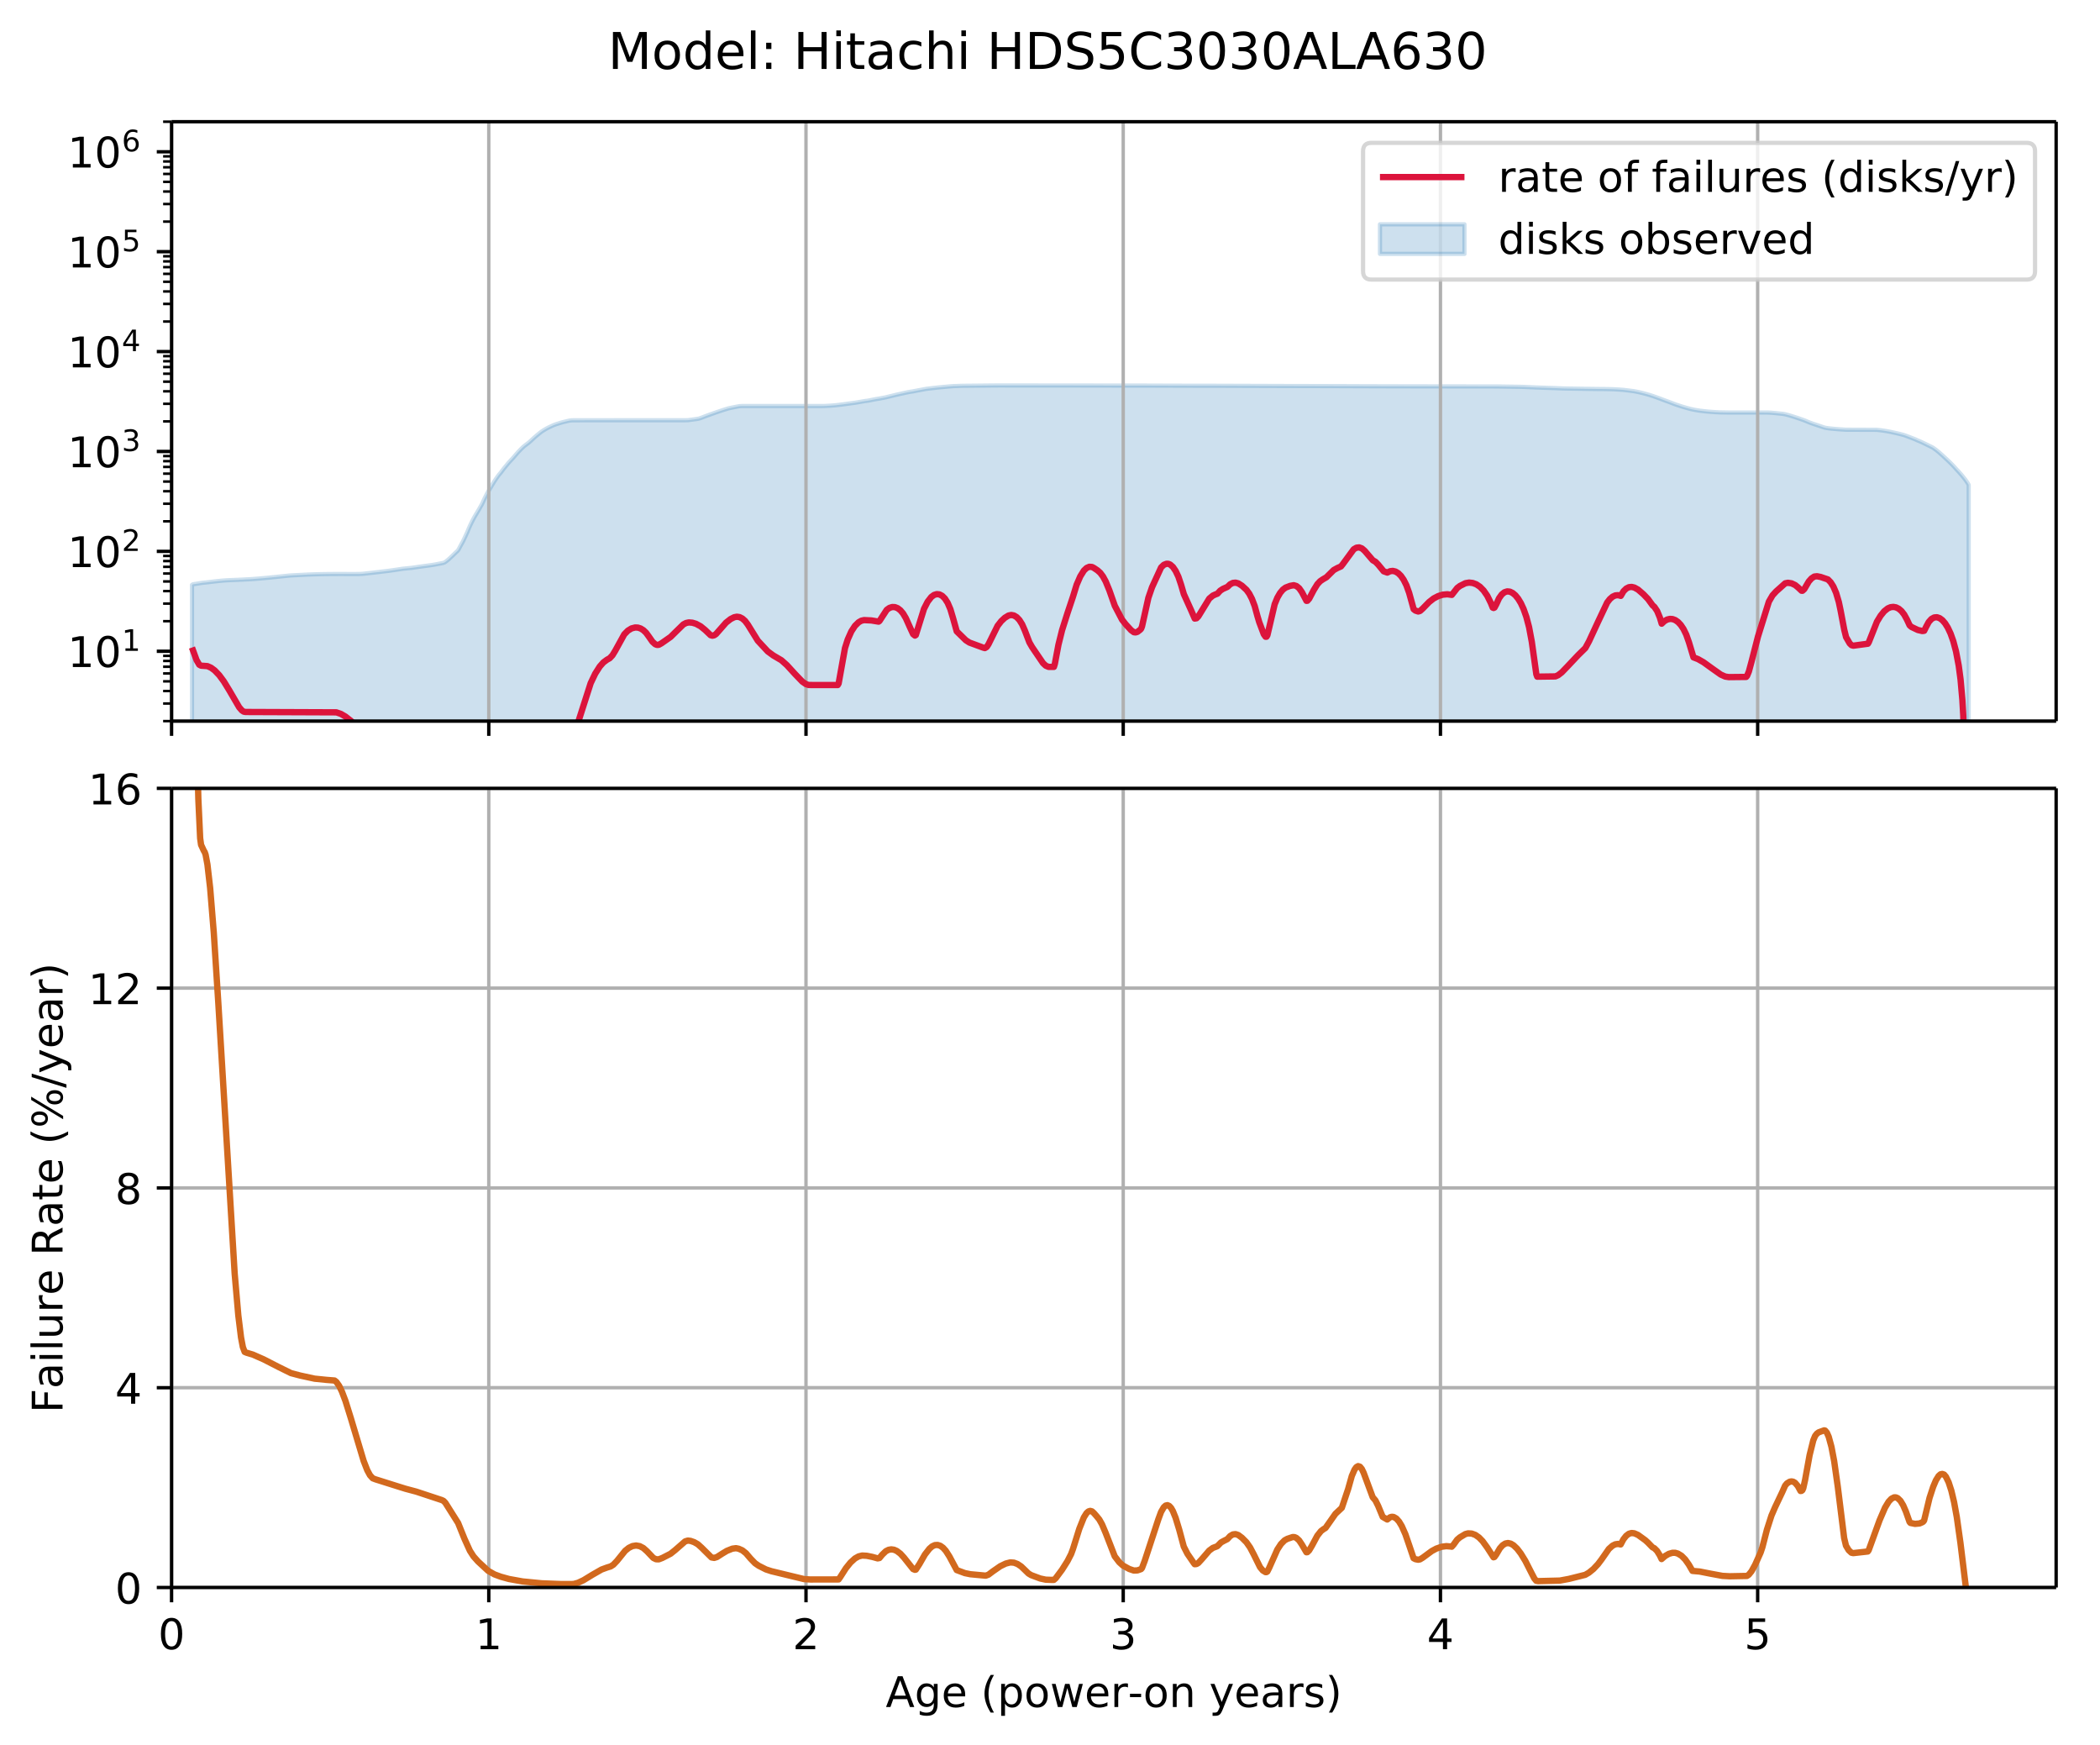 <?xml version="1.0" encoding="UTF-8"?>
<!DOCTYPE svg  PUBLIC '-//W3C//DTD SVG 1.1//EN'  'http://www.w3.org/Graphics/SVG/1.1/DTD/svg11.dtd'>
<svg width="497pt" height="413pt" version="1.1" viewBox="0 0 497 413" xmlns="http://www.w3.org/2000/svg" xmlns:xlink="http://www.w3.org/1999/xlink">
<defs>
<style type="text/css">*{stroke-linecap:butt;stroke-linejoin:round;}</style>
</defs>
<path d="m0 413.2h497.32v-413.2h-497.32z" fill="#fff"/>
<path d="m40.603 170.63h446.02v-141.83h-446.02z" fill="#fff"/>
<defs>
<path id="ae" d="m45.434-235.45v-39.332l0.215-0.152 0.215-0.034 0.215-0.034 0.215-0.034 0.215-0.034 0.215-0.034 0.215-0.034 0.215-0.034 0.215-0.034 0.215-0.034 0.215-0.031 0.215-0.027 0.215-0.024 0.215-0.02 0.215-0.02 0.215-0.022 0.215-0.027 0.215-0.027 0.215-0.026 0.215-0.026 0.215-0.026 0.215-0.026 0.215-0.025 0.215-0.025 0.215-0.025 0.215-0.024 0.215-0.024 0.215-0.024 0.215-0.023 0.215-0.022 0.215-0.021 0.215-0.021 0.215-0.02 0.215-0.019 0.215-0.018 0.215-0.017 0.215-0.017 0.215-0.016 0.215-0.011 0.215-0.011 0.215-0.01 0.215-0.009 0.215-0.009 0.215-0.008 0.215-0.008 0.215-0.007 0.215-0.008 0.215-0.008 0.215-0.009 0.215-0.009 0.215-0.01 0.215-0.01 0.215-0.01 0.215-0.011 0.215-0.011 0.215-0.012 0.215-0.012 0.215-0.012 0.215-0.013 0.215-0.011 0.215-0.009 0.215-0.007 0.215-0.01 0.215-0.013 0.215-0.014 0.215-0.014 0.215-0.015 0.215-0.016 0.215-0.017 0.215-0.017 0.215-0.017 0.215-0.017 0.215-0.018 0.215-0.018 0.215-0.018 0.215-0.019 0.215-0.019 0.215-0.019 0.215-0.019 0.215-0.02 0.215-0.02 0.215-0.02 0.215-0.02 0.215-0.021 0.215-0.021 0.215-0.021 0.215-0.021 0.215-0.022 0.215-0.022 0.43-0.044 0.43-0.044 0.43-0.044 0.43-0.044 0.645-0.067 0.645-0.067 0.645-0.067 0.215-0.02 0.215-0.017 0.215-0.014 0.215-0.014 0.215-0.013 0.215-0.012 0.215-0.012 0.215-0.011 0.215-0.011 0.215-0.011 0.215-0.01 0.215-0.01 0.215-0.011 0.215-0.011 0.215-0.011 0.215-0.011 0.215-0.012 0.215-0.012 0.215-0.011 0.215-0.011 0.215-0.01 0.215-0.01 0.215-0.009 0.215-0.009 0.215-0.008 0.215-0.008 0.215-0.007 0.215-0.007 0.215-0.006 0.215-0.006 0.215-0.006 0.215-0.006 0.215-0.005 0.215-0.005 0.215-0.005 0.215-0.005 0.215-0.004 0.215-0.004 0.215-0.004 0.215-0.003 0.215-0.003 0.215-0.003 0.215-0.003 0.215-0.002 0.215-0.002 0.215-0.002 0.215-0.002 0.215-0.001 0.215-0.001 0.43-0.002 0.43-0.002 0.43-0.002 0.215-9.9e-4 0.215-8.47e-4 0.215-3.61e-4 0.215 1.25e-4 0.215 6.13e-4 0.215 0.001 0.215 0.002 0.215 0.002 0.215 0.002 0.215 0.001 0.215 0.001 0.215 8.26e-4 0.215 5.6e-4 0.215 2.94e-4 0.215 2.8e-5 0.215-2.39e-4 0.215-5.04e-4 0.215-7.71e-4 0.215-0.001 0.215-0.001 0.215-0.002 0.215-0.003 0.215-0.005 0.215-0.006 0.215-0.008 0.215-0.009 0.215-0.022 0.215-0.022 0.215-0.022 0.215-0.022 0.215-0.023 0.215-0.023 0.215-0.023 0.215-0.024 0.215-0.024 0.215-0.024 0.215-0.025 0.215-0.025 0.215-0.025 0.215-0.025 0.215-0.025 0.215-0.025 0.215-0.025 0.215-0.026 0.215-0.026 0.215-0.026 0.215-0.026 0.215-0.026 0.215-0.026 0.215-0.026 0.215-0.026 0.215-0.026 0.215-0.026 0.215-0.026 0.215-0.026 0.215-0.027 0.215-0.03 0.215-0.03 0.215-0.031 0.215-0.031 0.215-0.032 0.215-0.032 0.215-0.033 0.215-0.033 0.215-0.033 0.215-0.033 0.215-0.033 0.215-0.032 0.215-0.034 0.215-0.033 0.215-0.032 0.215-0.021 0.215-0.021 0.215-0.021 0.215-0.021 0.215-0.021 0.215-0.021 0.215-0.021 0.215-0.021 0.215-0.022 0.215-0.024 0.215-0.031 0.215-0.031 0.215-0.031 0.215-0.031 0.215-0.031 0.215-0.031 0.215-0.03 0.215-0.03 0.215-0.03 0.215-0.03 0.215-0.03 0.215-0.03 0.215-0.029 0.215-0.029 0.215-0.029 0.215-0.029 0.215-0.029 0.215-0.029 0.215-0.029 0.215-0.03 0.215-0.03 0.215-0.034 0.215-0.034 0.215-0.034 0.215-0.034 0.215-0.04 0.215-0.041 0.215-0.041 0.215-0.042 0.215-0.042 0.215-0.043 0.215-0.043 0.215-0.041 0.215-0.041 0.215-0.062 0.215-0.082 0.215-0.145 0.215-0.172 0.215-0.17 0.215-0.168 0.215-0.199 0.215-0.2 0.215-0.201 0.215-0.202 0.215-0.201 0.215-0.213 0.215-0.21 0.215-0.206 0.215-0.203 0.215-0.2 0.215-0.246 0.215-0.394 0.215-0.411 0.215-0.396 0.215-0.394 0.215-0.381 0.215-0.444 0.215-0.451 0.215-0.465 0.215-0.459 0.215-0.473 0.215-0.529 0.215-0.504 0.215-0.48 0.215-0.458 0.215-0.438 0.215-0.419 0.215-0.402 0.215-0.387 0.215-0.373 0.215-0.358 0.215-0.346 0.215-0.372 0.215-0.361 0.215-0.385 0.215-0.372 0.215-0.375 0.215-0.454 0.215-0.478 0.215-0.461 0.215-0.439 0.215-0.41 0.215-0.39 0.215-0.378 0.215-0.366 0.215-0.361 0.215-0.354 0.215-0.378 0.215-0.364 0.215-0.351 0.215-0.335 0.215-0.325 0.215-0.315 0.215-0.305 0.215-0.296 0.215-0.281 0.215-0.25 0.215-0.254 0.215-0.292 0.215-0.285 0.215-0.289 0.215-0.267 0.215-0.259 0.215-0.258 0.215-0.268 0.215-0.261 0.215-0.239 0.215-0.234 0.215-0.233 0.215-0.231 0.215-0.229 0.215-0.249 0.215-0.246 0.215-0.25 0.215-0.253 0.215-0.247 0.215-0.241 0.215-0.226 0.215-0.221 0.215-0.217 0.215-0.214 0.215-0.213 0.215-0.187 0.215-0.174 0.215-0.168 0.215-0.165 0.215-0.163 0.215-0.161 0.215-0.18 0.215-0.189 0.215-0.194 0.215-0.209 0.215-0.198 0.215-0.195 0.215-0.191 0.215-0.188 0.215-0.185 0.215-0.181 0.215-0.178 0.215-0.175 0.215-0.171 0.215-0.167 0.215-0.158 0.215-0.139 0.215-0.136 0.215-0.129 0.215-0.127 0.215-0.124 0.215-0.118 0.215-0.108 0.215-0.104 0.215-0.103 0.215-0.101 0.215-0.099 0.215-0.096 0.215-0.094 0.215-0.081 0.215-0.079 0.215-0.074 0.215-0.069 0.215-0.068 0.215-0.068 0.215-0.067 0.215-0.067 0.215-0.061 0.215-0.059 0.215-0.055 0.215-0.052 0.215-0.051 0.215-0.051 0.215-0.05 0.215-0.049 0.215-0.048 0.215-0.034 0.215-0.026 0.215-0.018 0.215-0.005 0.215-7.98e-4 0.215-6.45e-4 0.215-4.93e-4 0.215-4.82e-4 0.215-4.78e-4 0.215-4.74e-4 0.215-4.7e-4 0.215-4.66e-4 0.215-4.62e-4 0.215-4.58e-4 0.215-4.56e-4 0.215-4.37e-4 0.215-4.03e-4 0.215-3.68e-4 0.215-3.35e-4 0.215-3e-4 0.215-2.84e-4 0.215-2.7e-4 0.215-2.56e-4 0.215-2.39e-4 0.215-2.5e-4 0.215-2.76e-4 0.215-3.02e-4 0.215-3.28e-4 0.215-3.53e-4 0.215-3.8e-4 0.215-3.96e-4 0.215-3.04e-4 0.215-3.75e-4 0.215-4.03e-4 0.215-3.21e-4 0.215-2.93e-4 0.215-2.55e-4 0.215-2.18e-4 0.215-1.8e-4 1.075-8.63e-4 0.215-2.11e-4 0.215-2.44e-4 0.215-2.76e-4 0.645-9.06e-4 0.215-2.76e-4 0.215-2.48e-4 0.215-2.21e-4 0.215-1.94e-4 0.215-1.65e-4 0.215-1.4e-4 0.215-1.16e-4 0.215-9.4e-5 0.215-7e-5 0.215-4.5e-5 0.215-1.8e-5 0.215 8e-6 0.215 3.6e-5 0.215 5.6e-5 0.215 6.2e-5 0.215 7e-5 0.215 7.7e-5 0.215 8.4e-5 0.215 8.7e-5 0.215 9.1e-5 0.215 9.3e-5 0.215 9.7e-5 0.215 1e-4 0.215 1.03e-4 0.215 1.06e-4 0.215 1.1e-4 0.215 1.12e-4 0.215 1.16e-4 0.215 1.18e-4 0.215 1.22e-4 0.215 1.11e-4 0.43 1.79e-4 0.215 9.2e-5 0.215 9.8e-5 0.215 1.03e-4 0.215 1.08e-4 0.215 1.14e-4 0.215 1.19e-4 0.215 1.42e-4 0.215 1.67e-4 0.215 1.9e-4 0.215 2.14e-4 0.215 2.38e-4 0.215 2.51e-4 0.215 2.37e-4 0.215 2.24e-4 0.215 2.1e-4 0.215 1.98e-4 0.215 1.84e-4 0.43 3.36e-4 0.43 3e-4 0.43 2.66e-4 0.645 3.39e-4 0.215 1.21e-4 0.215 1.34e-4 0.215 1.48e-4 0.215 1.62e-4 0.215 1.76e-4 0.215 1.9e-4 0.215 2.04e-4 0.215 2.18e-4 0.215 2.31e-4 0.215 2.45e-4 0.215 2.6e-4 0.215 2.73e-4 0.215 2.86e-4 0.215 3.01e-4 0.215 1.22e-4 0.215-6.1e-4 0.215-0.001 0.215-0.002 0.215-0.003 0.215-0.004 0.215-0.004 0.215-0.015 0.215-0.028 0.215-0.029 0.215-0.029 0.215-0.029 0.215-0.029 0.215-0.029 0.215-0.03 0.215-0.031 0.215-0.032 0.215-0.033 0.215-0.034 0.215-0.053 0.43-0.142 0.215-0.078 0.215-0.083 0.215-0.083 0.215-0.082 0.215-0.081 0.215-0.081 0.215-0.08 0.215-0.079 0.215-0.079 0.215-0.078 0.215-0.078 0.215-0.077 0.215-0.076 0.215-0.076 0.215-0.075 0.215-0.075 0.215-0.074 0.215-0.074 0.215-0.073 0.215-0.073 0.215-0.072 0.215-0.072 0.215-0.071 0.215-0.07 0.215-0.069 0.215-0.068 0.215-0.067 0.215-0.066 0.215-0.065 0.215-0.064 0.215-0.056 0.215-0.045 0.215-0.045 0.215-0.044 0.215-0.044 0.215-0.044 0.215-0.043 0.215-0.043 0.215-0.042 0.215-0.041 0.215-0.04 0.215-0.039 0.215-0.025 0.215-0.011 0.215-0.01 0.215-0.004 0.43 1.89e-4 0.43 1.59e-4 0.43 1.29e-4 0.86 1.82e-4 0.86 1.09e-4 0.86 4.9e-5 0.215 2.5e-5 0.215 3.8e-5 0.215 4.9e-5 0.215 6.1e-5 0.215 7.4e-5 0.215 8.5e-5 0.215 9.7e-5 0.215 1.09e-4 0.215 1.21e-4 0.215 1.34e-4 0.43 2.81e-4 0.215 1.13e-4 0.215 6.7e-5 0.215 2.4e-5 0.215-2e-5 0.215-6.3e-5 0.43-2.13e-4 0.43-1.73e-4 0.43-2.08e-4 0.43-2.41e-4 0.43-2.76e-4 0.43-3.1e-4 0.43-3.45e-4 0.43-3.78e-4 0.43-4.13e-4 0.215-2.02e-4 0.215-1.91e-4 0.215-1.78e-4 0.215-1.67e-4 0.215-1.55e-4 0.215-1.47e-4 0.215-1.42e-4 0.215-1.36e-4 0.215-1.32e-4 0.215-1.3e-4 0.215-1.26e-4 0.215-1.24e-4 0.215-1.21e-4 0.215-1.17e-4 0.215-1.15e-4 0.215-1.13e-4 0.215-1.09e-4 0.215-1.06e-4 0.215-1.04e-4 0.215-1e-4 0.215-9.8e-5 0.215-7.4e-5 0.215-3.5e-5 0.215-1.8e-5 0.215-1.2e-5 0.215-6e-6 0.215 2e-6 0.215 2e-5 0.215 3.8e-5 0.645 1.27e-4 0.43 5.7e-5 0.215-1.1e-5 0.215-0.002 0.215-0.008 0.215-0.011 0.215-0.011 0.215-0.011 0.215-0.012 0.215-0.012 0.215-0.014 0.215-0.015 0.215-0.015 0.215-0.015 0.215-0.018 0.215-0.018 0.215-0.02 0.215-0.023 0.215-0.026 0.215-0.026 0.215-0.026 0.215-0.026 0.215-0.026 0.215-0.026 0.215-0.026 0.215-0.028 0.215-0.03 0.215-0.03 0.215-0.029 0.215-0.029 0.215-0.029 0.215-0.029 0.215-0.029 0.215-0.029 0.215-0.029 0.215-0.029 0.215-0.029 0.215-0.029 0.215-0.029 0.215-0.036 0.215-0.038 0.215-0.038 0.215-0.038 0.215-0.038 0.215-0.037 0.215-0.037 0.215-0.037 0.215-0.037 0.215-0.035 0.215-0.03 0.215-0.027 0.215-0.027 0.215-0.036 0.215-0.035 0.215-0.041 0.215-0.043 0.215-0.044 0.215-0.044 0.215-0.043 0.215-0.041 0.215-0.041 0.215-0.039 0.215-0.036 0.215-0.033 0.215-0.033 0.215-0.039 0.215-0.04 0.215-0.041 0.215-0.041 0.215-0.041 0.215-0.04 0.215-0.042 0.215-0.05 0.215-0.052 0.215-0.054 0.215-0.053 0.215-0.053 0.215-0.053 0.215-0.053 0.215-0.052 0.215-0.052 0.215-0.052 0.215-0.052 0.215-0.052 0.215-0.048 0.215-0.048 0.215-0.048 0.215-0.048 0.215-0.047 0.215-0.047 0.215-0.047 0.215-0.047 0.215-0.047 0.215-0.046 0.215-0.046 0.215-0.046 0.215-0.046 0.215-0.039 0.215-0.039 0.215-0.034 0.215-0.031 0.215-0.033 0.215-0.042 0.215-0.042 0.215-0.042 0.215-0.042 0.215-0.041 0.215-0.041 0.215-0.041 0.215-0.041 0.215-0.036 0.215-0.042 0.215-0.04 0.215-0.04 0.215-0.04 0.215-0.04 0.215-0.036 0.215-0.029 0.215-0.027 0.215-0.025 0.215-0.025 0.215-0.025 0.215-0.025 0.215-0.025 0.215-0.025 0.215-0.025 0.215-0.025 0.215-0.025 0.215-0.024 0.215-0.022 0.215-0.02 0.215-0.02 0.215-0.02 0.215-0.02 0.215-0.02 0.215-0.02 0.215-0.02 0.215-0.02 0.215-0.02 0.215-0.02 0.215-0.019 0.215-0.019 0.215-0.019 0.215-0.019 0.215-0.018 0.215-0.018 0.215-0.015 0.215-0.006 0.215-0.007 0.215-0.007 0.215-0.007 0.215-0.008 0.215-0.008 0.215-0.009 0.215-0.009 0.215-0.009 0.215-0.002 0.215-0.002 0.86-0.008 0.86-0.008 1.075-0.01 2.149-0.021 0.215-0.002 0.215-0.002 0.215-0.002 0.215-0.002 0.215-0.002 0.215-0.002 0.215-0.002 1.075-0.01 0.215-0.002 0.215-0.001 0.215-9.7e-4 0.215-6.07e-4 0.215-2.44e-4 0.215 1.96e-4 0.43 3.54e-4 0.645 5.37e-4 0.645 5.44e-4 0.215 1.83e-4 0.215 1.86e-4 0.215 1.89e-4 0.215 1.93e-4 0.215 1.96e-4 0.215 1.99e-4 0.215 2.03e-4 0.215 2.06e-4 0.215 2.09e-4 0.215 2.13e-4 0.215 2.15e-4 0.43 4.37e-4 0.43 4.45e-4 0.215 2.25e-4 0.43 4.55e-4 0.215 2.31e-4 1.934 0.002 0.215 1.75e-4 0.215 1.8e-4 4.298 0.004 0.215 1.73e-4 0.215 1.94e-4 0.215 2.15e-4 0.215 2.19e-4 0.215 2.24e-4 0.215 2.27e-4 0.215 2.33e-4 0.215 2.39e-4 0.215 2.47e-4 0.215 2.56e-4 0.215 2.65e-4 0.215 2.75e-4 0.215 2.81e-4 0.215 2.88e-4 0.215 2.94e-4 0.215 3.01e-4 0.215 3.08e-4 0.215 3.53e-4 0.215 3.64e-4 0.215 3.72e-4 0.215 3.78e-4 4.728 0.009 0.215 4.41e-4 0.43 9.09e-4 0.215 4.31e-4 0.645 0.001 0.645 0.001 0.215 3.68e-4 0.43 7.05e-4 0.43 6.67e-4 0.43 6.38e-4 0.43 6.1e-4 0.43 5.07e-4 0.43 4.75e-4 0.645 5.66e-4 0.215 1.9e-4 0.215 1.96e-4 0.215 2e-4 0.215 2.06e-4 0.215 2.11e-4 0.215 2.16e-4 0.215 2.22e-4 0.215 2.27e-4 0.215 2.73e-4 0.215 2.76e-4 0.215 2.79e-4 0.215 2.82e-4 0.215 2.85e-4 0.215 2.87e-4 0.215 2.89e-4 0.215 2.93e-4 0.215 2.95e-4 0.215 2.98e-4 0.215 3e-4 0.645 7.96e-4 0.215 2.7e-4 0.215 2.75e-4 0.215 2.78e-4 0.215 2.83e-4 0.215 3.03e-4 0.215 3.25e-4 0.215 3.54e-4 0.215 4.01e-4 0.215 4.39e-4 0.215 4.66e-4 0.215 4.79e-4 0.215 4.94e-4 0.215 5.07e-4 0.215 5.13e-4 0.215 5.18e-4 0.215 5.24e-4 0.215 5.27e-4 0.215 5.3e-4 0.215 5.39e-4 0.215 5.58e-4 0.215 6.7e-4 0.215 6.75e-4 0.215 6.82e-4 0.215 6.88e-4 0.215 6.93e-4 0.86 0.003 0.43 0.001 1.29 0.004 1.075 0.003 0.86 0.002 0.645 0.002 0.215 5.73e-4 0.215 5.52e-4 0.215 5.21e-4 0.215 4.81e-4 0.215 4.5e-4 0.645 0.001 0.215 4.54e-4 0.215 4.66e-4 0.86 0.002 0.215 4.62e-4 0.215 4.42e-4 0.645 9.71e-4 0.43 6.16e-4 0.43 5.37e-4 0.215 2.73e-4 0.215 2.78e-4 0.215 2.84e-4 0.215 2.9e-4 0.215 2.99e-4 0.215 3.11e-4 0.215 3.23e-4 0.215 3.33e-4 0.215 3.42e-4 0.215 3.51e-4 0.215 3.6e-4 0.215 3.67e-4 0.215 3.77e-4 0.215 3.84e-4 0.215 3.92e-4 0.215 4e-4 0.215 4.08e-4 0.215 4.29e-4 0.215 4.67e-4 0.215 4.72e-4 0.215 4.77e-4 0.215 4.82e-4 0.215 4.87e-4 0.215 4.92e-4 0.43 9.94e-4 0.215 5.04e-4 0.215 5.1e-4 0.215 5.44e-4 0.215 5.46e-4 0.215 5.13e-4 0.215 5e-4 0.43 9.72e-4 0.215 4.88e-4 0.215 5.03e-4 0.215 5.27e-4 0.215 5.39e-4 0.215 5.49e-4 0.215 5.57e-4 0.215 5.69e-4 0.215 5.8e-4 0.215 5.92e-4 0.215 6.02e-4 0.215 6.13e-4 0.215 6.22e-4 0.215 6.36e-4 2.364 0.007 0.86 0.003 0.215 6.15e-4 0.645 0.002 0.215 5.85e-4 0.215 5.88e-4 0.215 5.91e-4 0.43 0.001 0.215 5.95e-4 0.215 6.04e-4 0.215 5.78e-4 0.215 5.66e-4 1.075 0.003 0.215 5.48e-4 0.215 5.21e-4 0.215 5.06e-4 0.215 4.95e-4 0.215 4.83e-4 0.215 4.71e-4 0.215 4.55e-4 0.215 4.41e-4 0.215 4.26e-4 0.215 4.12e-4 0.215 3.97e-4 0.215 3.77e-4 0.215 3.57e-4 0.43 6.86e-4 0.215 3.46e-4 0.215 3.51e-4 0.215 3.55e-4 0.215 4.04e-4 0.215 4.57e-4 0.215 4.88e-4 0.215 5.01e-4 0.215 5.14e-4 0.215 5.18e-4 0.215 5.2e-4 0.215 5.24e-4 1.719 0.004 0.43 0.001 0.215 5.5e-4 1.29 0.003 0.215 5.41e-4 0.215 5.49e-4 0.43 0.001 0.215 5.99e-4 0.43 0.001 0.215 6.04e-4 0.43 0.001 0.215 6.09e-4 0.215 6.11e-4 0.215 6.13e-4 0.215 6.31e-4 0.215 6.71e-4 0.215 6.84e-4 0.215 6.94e-4 0.43 0.001 0.215 7.47e-4 0.215 7.03e-4 0.215 6.54e-4 0.43 0.001 0.645 0.002 0.43 0.001 0.215 6.23e-4 0.215 6.44e-4 0.215 6.86e-4 0.215 7.47e-4 0.215 7.55e-4 0.215 7.62e-4 0.215 7.7e-4 0.215 8.71e-4 0.215 9.1e-4 0.43 0.002 0.43 0.002 0.645 0.002 0.43 0.002 1.075 0.004 0.215 7.62e-4 0.86 0.003 0.215 7.84e-4 0.215 7.68e-4 0.43 0.001 0.215 7.07e-4 0.43 0.001 0.215 6.67e-4 0.215 7e-4 0.215 7.37e-4 0.86 0.003 0.215 7.5e-4 0.215 7.58e-4 0.215 7.64e-4 0.215 7.45e-4 0.215 7.21e-4 0.215 6.77e-4 0.43 0.001 0.215 5.92e-4 0.215 5.81e-4 0.215 4.77e-4 3.224 0.006 0.215 4.09e-4 1.075 0.002 0.215 3.86e-4 0.215 4.4e-4 0.215 4.57e-4 0.215 4.82e-4 0.43 0.001 0.215 4.75e-4 0.215 4.34e-4 0.215 3.9e-4 0.645 0.001 0.43 7.08e-4 0.645 0.001 0.215 3.4e-4 0.215 3.46e-4 0.215 3.48e-4 0.215 3.5e-4 0.43 7.05e-4 0.215 3.56e-4 0.215 3.58e-4 0.43 7.23e-4 0.215 3.64e-4 0.43 7.33e-4 0.43 7.39e-4 0.215 3.71e-4 0.645 0.001 0.43 7.52e-4 0.43 7.56e-4 0.43 7.6e-4 0.86 0.002 0.215 3.24e-4 0.215 3.06e-4 0.215 2.81e-4 0.215 2.49e-4 0.215 2.99e-4 0.215 3.12e-4 1.719 0.003 1.075 0.002 0.215 3.1e-4 0.215 3.16e-4 3.224 0.005 0.215 3.24e-4 0.215 3.29e-4 0.215 3.34e-4 0.215 3.4e-4 0.215 3.44e-4 0.215 3.5e-4 0.215 3.56e-4 0.215 3.6e-4 0.215 3.66e-4 0.215 3.72e-4 0.215 4.38e-4 0.215 4.59e-4 0.215 5.15e-4 0.43 9.52e-4 0.215 8.47e-4 0.215 0.003 0.215 0.003 0.215 0.003 0.215 0.003 0.215 0.003 0.215 0.003 0.215 0.003 0.215 0.003 0.215 0.003 0.215 0.003 0.215 0.003 0.215 0.003 0.215 0.003 0.86 0.011 0.215 0.003 0.215 0.003 0.215 0.003 0.215 0.003 0.215 0.003 0.215 0.003 0.215 0.003 0.215 0.003 0.215 0.003 0.215 0.003 0.215 0.004 0.215 0.008 0.215 0.008 0.215 0.009 0.215 0.009 0.215 0.009 0.215 0.009 0.215 0.01 0.215 0.01 0.215 0.01 0.215 0.01 0.215 0.01 0.215 0.01 0.215 0.01 0.645 0.029 0.215 0.009 0.215 0.007 0.215 0.007 0.43 0.015 0.215 0.007 0.215 0.007 0.215 0.007 0.215 0.007 0.215 0.007 0.215 0.007 0.215 0.007 0.43 0.015 0.215 0.007 0.215 0.007 0.215 0.007 0.215 0.008 0.215 0.008 0.215 0.008 0.215 0.008 0.215 0.008 0.215 0.008 0.215 0.008 0.215 0.01 0.645 0.029 0.215 0.009 0.215 0.005 0.215 0.005 0.215 0.004 0.43 0.009 0.215 0.004 0.215 0.003 0.215 0.003 0.215 0.003 0.215 0.003 2.579 0.041 0.215 0.003 0.43 0.007 0.43 0.007 0.43 0.007 0.215 0.003 0.215 0.003 0.215 0.003 0.215 0.003 0.215 0.003 0.215 0.003 0.215 0.003 0.215 0.003 0.215 0.003 0.215 0.003 0.215 0.002 0.43 9.17e-4 0.215 6.29e-4 0.215 0.001 0.215 0.003 0.215 0.003 0.215 0.003 0.215 0.003 0.215 0.003 0.215 0.004 0.215 0.005 0.215 0.005 0.215 0.005 0.215 0.007 0.215 0.008 0.215 0.008 0.215 0.008 0.215 0.008 0.215 0.013 0.215 0.013 0.215 0.013 0.215 0.013 0.215 0.015 0.215 0.015 0.215 0.015 0.215 0.018 0.215 0.018 0.215 0.023 0.215 0.025 0.215 0.025 0.215 0.026 0.215 0.026 0.215 0.028 0.215 0.028 0.215 0.028 0.215 0.028 0.215 0.028 0.215 0.028 0.215 0.034 0.215 0.036 0.215 0.04 0.215 0.044 0.215 0.045 0.215 0.047 0.215 0.047 0.215 0.05 0.215 0.052 0.215 0.053 0.215 0.054 0.215 0.056 0.215 0.056 0.215 0.059 0.215 0.06 0.215 0.062 0.215 0.061 0.215 0.063 0.215 0.069 0.215 0.069 0.215 0.07 0.215 0.073 0.215 0.076 0.215 0.076 0.215 0.077 0.215 0.075 0.215 0.076 0.215 0.078 0.215 0.082 0.215 0.08 0.215 0.083 0.215 0.084 0.215 0.082 0.215 0.082 0.215 0.077 0.215 0.076 0.215 0.077 0.215 0.079 0.215 0.08 0.215 0.08 0.215 0.081 0.215 0.081 0.215 0.082 0.215 0.083 0.215 0.084 0.215 0.08 0.215 0.077 0.215 0.073 0.215 0.069 0.215 0.071 0.215 0.07 0.215 0.072 0.215 0.069 0.215 0.067 0.215 0.066 0.215 0.064 0.215 0.061 0.215 0.062 0.215 0.058 0.215 0.058 0.215 0.059 0.215 0.059 0.215 0.056 0.215 0.049 0.215 0.049 0.215 0.045 0.215 0.042 0.215 0.038 0.215 0.038 0.215 0.038 0.215 0.034 0.215 0.034 0.215 0.033 0.215 0.027 0.215 0.027 0.215 0.025 0.215 0.024 0.215 0.024 0.215 0.024 0.215 0.024 0.215 0.023 0.215 0.02 0.215 0.019 0.215 0.018 0.215 0.016 0.215 0.016 0.215 0.016 0.215 0.015 0.215 0.015 0.215 0.015 0.215 0.012 0.215 0.012 0.215 0.012 0.215 0.012 0.215 0.008 0.215 0.008 0.215 0.004 0.215 0.004 0.215 0.004 0.215 0.004 0.215 0.004 0.215 0.004 0.215 0.004 0.215 0.004 0.215 0.004 0.215 2.99e-4 0.215 2.19e-4 0.215 1.78e-4 0.43 2.96e-4 0.43 2.6e-4 0.43 2.23e-4 0.43 1.87e-4 1.719 6.34e-4 0.215 8.1e-5 0.215 9.2e-5 0.215 1.02e-4 0.215 1.13e-4 0.215 1.23e-4 0.215 1.34e-4 0.215 1.44e-4 0.215 1.54e-4 0.215 1.63e-4 0.215 1.72e-4 0.215 1.79e-4 0.215 1.88e-4 0.215 1.96e-4 0.215 2.04e-4 0.215 2.12e-4 0.215 2.2e-4 0.215 2.28e-4 0.215 2.43e-4 0.215 3.04e-4 0.215 4.21e-4 0.215 4.62e-4 0.215 5.03e-4 0.215 5.43e-4 0.215 5.84e-4 0.215 0.006 0.215 0.013 0.215 0.013 0.215 0.013 0.215 0.017 0.215 0.017 0.215 0.021 0.215 0.021 0.215 0.021 0.215 0.021 0.215 0.021 0.215 0.022 0.215 0.022 0.215 0.022 0.215 0.022 0.215 0.023 0.215 0.027 0.215 0.034 0.215 0.047 0.215 0.052 0.215 0.056 0.215 0.057 0.215 0.059 0.215 0.061 0.215 0.063 0.215 0.067 0.215 0.067 0.215 0.068 0.215 0.068 0.215 0.069 0.215 0.069 0.215 0.07 0.215 0.07 0.215 0.071 0.215 0.075 0.215 0.076 0.215 0.076 0.215 0.077 0.215 0.078 0.215 0.079 0.215 0.08 0.215 0.089 0.215 0.09 0.215 0.091 0.215 0.092 0.215 0.086 0.215 0.078 0.215 0.078 0.215 0.079 0.215 0.074 0.215 0.074 0.215 0.07 0.215 0.071 0.215 0.071 0.215 0.071 0.215 0.072 0.215 0.072 0.215 0.073 0.215 0.073 0.215 0.073 0.215 0.072 0.215 0.068 0.215 0.059 0.215 0.042 0.215 0.035 0.215 0.03 0.215 0.029 0.215 0.028 0.215 0.025 0.215 0.024 0.215 0.019 0.215 0.019 0.215 0.019 0.215 0.019 0.215 0.019 0.215 0.019 0.215 0.019 0.215 0.019 0.215 0.018 0.215 0.013 0.215 0.013 0.215 0.013 0.215 0.013 0.215 0.013 0.215 0.012 0.215 0.012 0.215 9.08e-4 0.215 8.53e-4 0.215 8.41e-4 0.215 8.3e-4 0.43 0.002 0.215 7.97e-4 0.43 0.002 0.215 7.62e-4 0.215 7.51e-4 0.215 7.39e-4 0.215 7.26e-4 0.215 7.15e-4 0.215 7.02e-4 0.215 6.9e-4 0.215 6.78e-4 0.215 6.61e-4 0.215 6.41e-4 0.215 6.23e-4 0.215 6.27e-4 0.215 6.31e-4 0.215 5e-4 0.215 5.2e-4 0.215 5.75e-4 0.215 6.94e-4 0.215 7.49e-4 0.215 7.94e-4 0.215 8.18e-4 0.215 8.42e-4 0.215 8.68e-4 0.215 9e-4 0.215 9.78e-4 0.215 0.005 0.215 0.021 0.215 0.024 0.215 0.025 0.215 0.025 0.215 0.026 0.215 0.03 0.215 0.03 0.215 0.03 0.215 0.036 0.215 0.036 0.215 0.037 0.215 0.038 0.215 0.039 0.215 0.041 0.215 0.041 0.215 0.047 0.215 0.047 0.215 0.047 0.215 0.047 0.215 0.048 0.215 0.048 0.215 0.049 0.215 0.05 0.215 0.05 0.215 0.05 0.215 0.057 0.215 0.057 0.215 0.057 0.215 0.058 0.215 0.065 0.215 0.07 0.215 0.079 0.215 0.08 0.215 0.08 0.215 0.081 0.215 0.082 0.215 0.082 0.215 0.083 0.215 0.083 0.215 0.084 0.215 0.085 0.215 0.085 0.215 0.093 0.215 0.101 0.215 0.105 0.215 0.085 0.215 0.084 0.215 0.092 0.215 0.098 0.215 0.105 0.215 0.101 0.215 0.102 0.215 0.103 0.215 0.105 0.215 0.106 0.215 0.106 0.215 0.105 0.215 0.106 0.215 0.105 0.215 0.106 0.215 0.107 0.215 0.134 0.215 0.146 0.215 0.158 0.215 0.16 0.215 0.171 0.215 0.174 0.215 0.176 0.215 0.189 0.215 0.193 0.215 0.186 0.215 0.19 0.215 0.194 0.215 0.207 0.215 0.201 0.215 0.2 0.215 0.196 0.215 0.2 0.215 0.204 0.215 0.208 0.215 0.212 0.215 0.217 0.215 0.222 0.215 0.226 0.215 0.232 0.215 0.237 0.215 0.243 0.215 0.235 0.215 0.226 0.215 0.23 0.215 0.237 0.215 0.251 0.215 0.24 0.215 0.269 0.215 0.262 0.215 0.267 0.215 0.274 0.215 0.3 0.215 0.31 0.215 0.32 0.215 0.39v63.012h-420.18z" stroke="#0766aa" stroke-opacity=".2"/>
</defs>
<g clip-path="url(#h)">
<use y="413.196" fill="#0766aa" fill-opacity=".2" stroke="#0766aa" stroke-opacity=".2" xlink:href="#ae"/>
</g>
<path d="m40.603 170.63v-141.83" clip-path="url(#h)" fill="none" stroke="#b0b0b0" stroke-linecap="square" stroke-width=".8"/>
<defs>
<path id="c" d="m0 0v3.5" stroke="#000" stroke-width=".8"/>
</defs>
<use x="40.603" y="170.627" stroke="#000000" stroke-width=".8" xlink:href="#c"/>
<path d="m115.68 170.63v-141.83" clip-path="url(#h)" fill="none" stroke="#b0b0b0" stroke-linecap="square" stroke-width=".8"/>
<use x="115.679" y="170.627" stroke="#000000" stroke-width=".8" xlink:href="#c"/>
<path d="m190.75 170.63v-141.83" clip-path="url(#h)" fill="none" stroke="#b0b0b0" stroke-linecap="square" stroke-width=".8"/>
<use x="190.754" y="170.627" stroke="#000000" stroke-width=".8" xlink:href="#c"/>
<path d="m265.83 170.63v-141.83" clip-path="url(#h)" fill="none" stroke="#b0b0b0" stroke-linecap="square" stroke-width=".8"/>
<use x="265.83" y="170.627" stroke="#000000" stroke-width=".8" xlink:href="#c"/>
<path d="m340.91 170.63v-141.83" clip-path="url(#h)" fill="none" stroke="#b0b0b0" stroke-linecap="square" stroke-width=".8"/>
<use x="340.906" y="170.627" stroke="#000000" stroke-width=".8" xlink:href="#c"/>
<path d="m415.98 170.63v-141.83" clip-path="url(#h)" fill="none" stroke="#b0b0b0" stroke-linecap="square" stroke-width=".8"/>
<use x="415.981" y="170.627" stroke="#000000" stroke-width=".8" xlink:href="#c"/>
<defs>
<path id="d" d="m0 0h-3.5" stroke="#000" stroke-width=".8"/>
</defs>
<use x="40.603" y="154.105" stroke="#000000" stroke-width=".8" xlink:href="#d"/>
<defs>
<path id="g" d="m12.406 8.297h16.109v55.625l-17.531-3.516v8.984l17.438 3.516h9.859v-64.609h16.109v-8.297h-41.984z"/>
<path id="f" d="m31.781 66.406q-7.609 0-11.453-7.5-3.828-7.484-3.828-22.531 0-14.984 3.828-22.484 3.844-7.5 11.453-7.5 7.672 0 11.5 7.5 3.844 7.5 3.844 22.484 0 15.047-3.844 22.531-3.828 7.5-11.5 7.5zm0 7.812q12.266 0 18.734-9.703 6.469-9.688 6.469-28.141 0-18.406-6.469-28.109-6.469-9.688-18.734-9.688-12.25 0-18.719 9.688-6.469 9.703-6.469 28.109 0 18.453 6.469 28.141 6.469 9.703 18.719 9.703z"/>
</defs>
<g transform="translate(16.003 157.9) scale(.1 -.1)">
<use transform="translate(0 .684)" xlink:href="#g"/>
<use transform="translate(63.623 .684)" xlink:href="#f"/>
<use transform="translate(128.2 38.966) scale(.7)" xlink:href="#g"/>
</g>
<use x="40.603" y="130.467" stroke="#000000" stroke-width=".8" xlink:href="#d"/>
<defs>
<path id="w" d="m19.188 8.297h34.422v-8.297h-46.281v8.297q5.609 5.812 15.297 15.594 9.703 9.797 12.188 12.641 4.734 5.312 6.609 9 1.891 3.688 1.891 7.25 0 5.812-4.078 9.469-4.078 3.672-10.625 3.672-4.641 0-9.797-1.609-5.141-1.609-11-4.891v9.969q5.953 2.391 11.125 3.609 5.188 1.219 9.484 1.219 11.328 0 18.062-5.672 6.734-5.656 6.734-15.125 0-4.5-1.688-8.531-1.672-4.016-6.125-9.484-1.219-1.422-7.766-8.188-6.531-6.766-18.453-18.922z"/>
</defs>
<g transform="translate(16.003 134.27) scale(.1 -.1)">
<use transform="translate(0 .766)" xlink:href="#g"/>
<use transform="translate(63.623 .766)" xlink:href="#f"/>
<use transform="translate(128.2 39.047) scale(.7)" xlink:href="#w"/>
</g>
<use x="40.603" y="106.829" stroke="#000000" stroke-width=".8" xlink:href="#d"/>
<defs>
<path id="n" d="m40.578 39.312q7.078-1.516 11.047-6.312 3.984-4.781 3.984-11.812 0-10.781-7.422-16.703-7.422-5.906-21.094-5.906-4.578 0-9.438 0.906t-10.031 2.719v9.516q4.094-2.391 8.969-3.609 4.891-1.219 10.219-1.219 9.266 0 14.125 3.656t4.859 10.641q0 6.453-4.516 10.078-4.516 3.641-12.562 3.641h-8.5v8.109h8.891q7.266 0 11.125 2.906t3.859 8.375q0 5.609-3.984 8.609-3.969 3.016-11.391 3.016-4.062 0-8.703-0.891-4.641-0.875-10.203-2.719v8.781q5.625 1.562 10.531 2.344t9.25 0.781q11.234 0 17.766-5.109 6.547-5.094 6.547-13.781 0-6.062-3.469-10.234t-9.859-5.781z"/>
</defs>
<g transform="translate(16.003 110.63) scale(.1 -.1)">
<use transform="translate(0 .766)" xlink:href="#g"/>
<use transform="translate(63.623 .766)" xlink:href="#f"/>
<use transform="translate(128.2 39.047) scale(.7)" xlink:href="#n"/>
</g>
<use x="40.603" y="83.192" stroke="#000000" stroke-width=".8" xlink:href="#d"/>
<defs>
<path id="v" d="m37.797 64.312-24.906-38.922h24.906zm-2.594 8.594h12.406v-47.516h10.406v-8.203h-10.406v-17.188h-9.812v17.188h-32.906v9.516z"/>
</defs>
<g transform="translate(16.003 86.991) scale(.1 -.1)">
<use transform="translate(0 .684)" xlink:href="#g"/>
<use transform="translate(63.623 .684)" xlink:href="#f"/>
<use transform="translate(128.2 38.966) scale(.7)" xlink:href="#v"/>
</g>
<use x="40.603" y="59.554" stroke="#000000" stroke-width=".8" xlink:href="#d"/>
<defs>
<path id="u" d="m10.797 72.906h38.719v-8.312h-29.688v-17.859q2.141 0.734 4.281 1.094 2.156 0.359 4.312 0.359 12.203 0 19.328-6.688 7.141-6.688 7.141-18.109 0-11.766-7.328-18.297-7.328-6.516-20.656-6.516-4.594 0-9.359 0.781-4.75 0.781-9.828 2.344v9.922q4.391-2.391 9.078-3.562t9.906-1.172q8.453 0 13.375 4.438 4.938 4.438 4.938 12.062 0 7.609-4.938 12.047-4.922 4.453-13.375 4.453-3.953 0-7.891-0.875-3.922-0.875-8.016-2.734z"/>
</defs>
<g transform="translate(16.003 63.353) scale(.1 -.1)">
<use transform="translate(0 .684)" xlink:href="#g"/>
<use transform="translate(63.623 .684)" xlink:href="#f"/>
<use transform="translate(128.2 38.966) scale(.7)" xlink:href="#u"/>
</g>
<use x="40.603" y="35.916" stroke="#000000" stroke-width=".8" xlink:href="#d"/>
<defs>
<path id="t" d="m33.016 40.375q-6.641 0-10.531-4.547-3.875-4.531-3.875-12.438 0-7.859 3.875-12.438 3.891-4.562 10.531-4.562t10.516 4.562q3.875 4.578 3.875 12.438 0 7.906-3.875 12.438-3.875 4.547-10.516 4.547zm19.578 30.922v-8.984q-3.719 1.75-7.5 2.672-3.781 0.938-7.5 0.938-9.766 0-14.922-6.594-5.141-6.594-5.875-19.922 2.875 4.25 7.219 6.516 4.359 2.266 9.578 2.266 10.984 0 17.359-6.672 6.375-6.656 6.375-18.125 0-11.234-6.641-18.031-6.641-6.781-17.672-6.781-12.656 0-19.344 9.688-6.688 9.703-6.688 28.109 0 17.281 8.203 27.562t22.016 10.281q3.719 0 7.5-0.734t7.891-2.188z"/>
</defs>
<g transform="translate(16.003 39.715) scale(.1 -.1)">
<use transform="translate(0 .766)" xlink:href="#g"/>
<use transform="translate(63.623 .766)" xlink:href="#f"/>
<use transform="translate(128.2 39.047) scale(.7)" xlink:href="#t"/>
</g>
<defs>
<path id="a" d="m0 0h-2" stroke="#000" stroke-width=".6"/>
</defs>
<use x="40.603" y="170.627" stroke="#000000" stroke-width=".6" xlink:href="#a"/>
<use x="40.603" y="166.465" stroke="#000000" stroke-width=".6" xlink:href="#a"/>
<use x="40.603" y="163.512" stroke="#000000" stroke-width=".6" xlink:href="#a"/>
<use x="40.603" y="161.221" stroke="#000000" stroke-width=".6" xlink:href="#a"/>
<use x="40.603" y="159.349" stroke="#000000" stroke-width=".6" xlink:href="#a"/>
<use x="40.603" y="157.767" stroke="#000000" stroke-width=".6" xlink:href="#a"/>
<use x="40.603" y="156.396" stroke="#000000" stroke-width=".6" xlink:href="#a"/>
<use x="40.603" y="155.187" stroke="#000000" stroke-width=".6" xlink:href="#a"/>
<use x="40.603" y="146.989" stroke="#000000" stroke-width=".6" xlink:href="#a"/>
<use x="40.603" y="142.827" stroke="#000000" stroke-width=".6" xlink:href="#a"/>
<use x="40.603" y="139.874" stroke="#000000" stroke-width=".6" xlink:href="#a"/>
<use x="40.603" y="137.583" stroke="#000000" stroke-width=".6" xlink:href="#a"/>
<use x="40.603" y="135.711" stroke="#000000" stroke-width=".6" xlink:href="#a"/>
<use x="40.603" y="134.129" stroke="#000000" stroke-width=".6" xlink:href="#a"/>
<use x="40.603" y="132.758" stroke="#000000" stroke-width=".6" xlink:href="#a"/>
<use x="40.603" y="131.549" stroke="#000000" stroke-width=".6" xlink:href="#a"/>
<use x="40.603" y="123.352" stroke="#000000" stroke-width=".6" xlink:href="#a"/>
<use x="40.603" y="119.189" stroke="#000000" stroke-width=".6" xlink:href="#a"/>
<use x="40.603" y="116.236" stroke="#000000" stroke-width=".6" xlink:href="#a"/>
<use x="40.603" y="113.945" stroke="#000000" stroke-width=".6" xlink:href="#a"/>
<use x="40.603" y="112.073" stroke="#000000" stroke-width=".6" xlink:href="#a"/>
<use x="40.603" y="110.491" stroke="#000000" stroke-width=".6" xlink:href="#a"/>
<use x="40.603" y="109.12" stroke="#000000" stroke-width=".6" xlink:href="#a"/>
<use x="40.603" y="107.911" stroke="#000000" stroke-width=".6" xlink:href="#a"/>
<use x="40.603" y="99.714" stroke="#000000" stroke-width=".6" xlink:href="#a"/>
<use x="40.603" y="95.551" stroke="#000000" stroke-width=".6" xlink:href="#a"/>
<use x="40.603" y="92.598" stroke="#000000" stroke-width=".6" xlink:href="#a"/>
<use x="40.603" y="90.307" stroke="#000000" stroke-width=".6" xlink:href="#a"/>
<use x="40.603" y="88.436" stroke="#000000" stroke-width=".6" xlink:href="#a"/>
<use x="40.603" y="86.853" stroke="#000000" stroke-width=".6" xlink:href="#a"/>
<use x="40.603" y="85.482" stroke="#000000" stroke-width=".6" xlink:href="#a"/>
<use x="40.603" y="84.273" stroke="#000000" stroke-width=".6" xlink:href="#a"/>
<use x="40.603" y="76.076" stroke="#000000" stroke-width=".6" xlink:href="#a"/>
<use x="40.603" y="71.913" stroke="#000000" stroke-width=".6" xlink:href="#a"/>
<use x="40.603" y="68.96" stroke="#000000" stroke-width=".6" xlink:href="#a"/>
<use x="40.603" y="66.669" stroke="#000000" stroke-width=".6" xlink:href="#a"/>
<use x="40.603" y="64.798" stroke="#000000" stroke-width=".6" xlink:href="#a"/>
<use x="40.603" y="63.215" stroke="#000000" stroke-width=".6" xlink:href="#a"/>
<use x="40.603" y="61.844" stroke="#000000" stroke-width=".6" xlink:href="#a"/>
<use x="40.603" y="60.635" stroke="#000000" stroke-width=".6" xlink:href="#a"/>
<use x="40.603" y="52.438" stroke="#000000" stroke-width=".6" xlink:href="#a"/>
<use x="40.603" y="48.275" stroke="#000000" stroke-width=".6" xlink:href="#a"/>
<use x="40.603" y="45.322" stroke="#000000" stroke-width=".6" xlink:href="#a"/>
<use x="40.603" y="43.031" stroke="#000000" stroke-width=".6" xlink:href="#a"/>
<use x="40.603" y="41.16" stroke="#000000" stroke-width=".6" xlink:href="#a"/>
<use x="40.603" y="39.577" stroke="#000000" stroke-width=".6" xlink:href="#a"/>
<use x="40.603" y="38.206" stroke="#000000" stroke-width=".6" xlink:href="#a"/>
<use x="40.603" y="36.997" stroke="#000000" stroke-width=".6" xlink:href="#a"/>
<use x="40.603" y="28.8" stroke="#000000" stroke-width=".6" xlink:href="#a"/>
<path d="m45.434 153.22 1.075 2.953 0.645 1.112 0.43 0.23 1.504 0.104 0.86 0.383 0.86 0.636 1.075 1.12 1.075 1.452 1.29 2.11 2.364 4.051 0.645 0.74 0.43 0.285 0.43 0.076 21.493 0.085 1.075 0.374 1.075 0.625 1.29 1.017 1.934 1.859 1.719 1.568 0.86 0.535 0.645 0.205 1.075 0.023 45.994-0.082 0.43-0.601 0.645-1.697 3.439-10.724 1.075-2.252 1.075-1.692 0.86-0.973 0.86-0.638 0.645-0.358 0.645-0.691 0.645-1.058 2.149-3.899 0.86-0.874 0.86-0.528 0.86-0.22 0.645 0.031 0.645 0.206 0.645 0.397 0.645 0.616 0.645 0.881 0.86 1.235 0.645 0.587 0.43 0.173 0.43-0.028 0.645-0.361 2.149-1.5 1.29-1.271 1.719-1.682 0.645-0.339 0.645-0.14 0.86 0.068 0.86 0.261 1.075 0.584 1.075 0.875 1.29 1.23 0.43 0.117 0.43-0.094 0.43-0.293 1.075-1.221 1.29-1.475 1.075-0.845 0.86-0.434 0.645-0.125 0.645 0.1 0.645 0.328 0.645 0.574 0.645 0.859 2.364 3.814 2.364 2.543 1.29 0.945 1.934 1.14 1.29 1.151 1.934 2.113 1.719 1.786 0.86 0.595 0.645 0.207 1.934 0.013h4.943l0.215-0.361 1.504-8.379 0.645-2.026 0.86-1.927 0.86-1.314 0.86-0.845 0.645-0.367 0.645-0.149 1.719 0.082 1.719 0.282 0.215-0.156 1.719-2.644 0.645-0.452 0.645-0.205 0.645 0.025 0.645 0.252 0.645 0.493 0.645 0.766 0.645 1.099 1.075 2.393 0.645 1.386 0.43 0.343 0.215-0.139 1.934-6.202 0.86-1.68 0.86-1.113 0.645-0.476 0.645-0.199 0.645 0.065 0.645 0.337 0.645 0.641 0.645 1.009 0.645 1.499 0.645 2.161 0.86 3.094 2.149 2.103 0.86 0.553 3.224 1.187 0.43 0.118 0.43-0.257 0.43-0.664 2.149-4.348 0.86-1.107 0.86-0.798 0.86-0.522 0.645-0.14 0.645 0.121 0.645 0.387 0.645 0.677 0.645 1.023 0.645 1.472 1.075 2.807 0.645 1.119 2.579 3.791 0.645 0.604 0.645 0.277 1.29 0.004 0.215-0.701 0.86-4.545 0.86-3.455 1.29-4.068 1.29-3.859 0.86-2.803 0.86-1.98 0.86-1.38 0.645-0.616 0.645-0.277 0.645 0.048 0.43 0.224 0.86 0.577 0.645 0.578 0.645 0.857 0.645 1.186 0.86 2.088 1.29 3.66 1.719 3.29 0.86 1.096 1.29 1.408 0.645 0.466 0.43 0.051 0.43-0.135 0.645-0.506 0.215-0.236 0.215-0.561 1.504-6.766 0.86-2.485 2.149-4.689 0.645-0.618 0.645-0.252 0.43 0.021 0.43 0.173 0.645 0.562 0.645 0.949 0.645 1.357 0.645 1.919 0.645 2.203 1.719 3.809 0.86 1.976 0.43-0.071 0.43-0.446 2.579-4.204 0.86-0.714 0.645-0.292 0.43-0.155 0.645-0.709 0.645-0.425 1.075-0.476 0.645-0.616 0.645-0.326 0.645-0.062 0.645 0.176 0.86 0.547 1.075 0.988 0.645 0.89 0.645 1.237 0.645 1.694 0.645 2.366 0.43 1.443 1.075 2.859 0.43 0.597 0.215-0.004 0.215-0.355 1.719-7.34 0.645-1.558 0.645-1.112 0.645-0.77 0.645-0.485 1.075-0.41 0.86-0.156 0.645 0.193 0.645 0.529 0.645 0.934 1.075 2.04 0.215-0.017 0.43-0.493 1.075-2.039 0.86-1.389 0.645-0.698 0.645-0.444 0.86-0.503 1.719-1.703 0.86-0.473 0.86-0.381 0.43-0.54 2.579-3.52 0.645-0.373 0.645-0.072 0.645 0.236 0.645 0.557 1.934 2.25 0.645 0.372 0.645 0.668 1.29 1.573 0.86 0.305 0.645-0.321 0.645-0.079 0.645 0.155 0.645 0.384 0.645 0.64 0.645 0.931 0.645 1.292 0.645 1.791 1.075 3.873 0.43 0.336 0.645 0.204 0.43-0.12 0.645-0.581 1.504-1.544 1.075-0.838 1.075-0.56 1.075-0.333 1.075-0.101 1.075 0.145 0.645-0.819 0.645-0.821 0.645-0.481 1.29-0.644 0.86-0.144 0.86 0.094 0.86 0.319 0.86 0.58 0.86 0.877 0.86 1.242 0.86 1.739 0.43 1.07 0.215 0.091 0.215-0.097 0.43-0.806 0.645-1.407 0.645-0.898 0.645-0.518 0.645-0.206 0.645 0.072 0.645 0.316 0.645 0.546 0.645 0.79 0.645 1.067 0.645 1.4 0.645 1.829 0.645 2.444 0.645 3.449 1.075 7.7 0.215 0.569 4.298-0.06 0.645-0.286 0.86-0.664 1.29-1.338 2.579-2.736 1.719-1.69 0.86-1.585 2.149-4.638 2.149-4.543 0.645-0.833 0.645-0.551 0.645-0.3 0.645-0.063 0.645 0.166 0.645-1.096 0.645-0.634 0.645-0.324 0.645-0.062 0.645 0.157 0.86 0.478 1.29 1.12 1.075 1.121 1.075 1.478 0.43 0.379 0.645 0.96 0.645 1.547 0.43 1.457 0.645-0.606 0.645-0.367 0.645-0.155 0.645 0.043 0.645 0.242 0.645 0.451 0.645 0.685 0.645 0.965 0.645 1.323 0.645 1.826 1.075 3.563 1.075 0.416 1.29 0.733 1.934 1.4 2.149 1.519 1.075 0.481 0.86 0.126 4.084-0.043 0.215-0.255 0.43-1.041 0.645-2.39 1.504-5.856 2.579-8.264 0.86-1.486 0.86-0.945 2.149-1.915 0.645-0.122 0.86 0.129 0.86 0.409 0.645 0.53 0.86 0.81 0.215 0.006 0.43-0.387 1.075-1.828 0.645-0.717 0.645-0.426 0.645-0.076 0.86 0.171 1.719 0.584 0.645 0.658 0.645 1.019 0.645 1.49 0.645 2.176 0.43 2.049 0.86 4.527 0.43 1.732 0.86 1.487 0.43 0.418 0.43 0.118 3.439-0.461 0.215-0.343 1.934-4.87 0.86-1.411 0.86-1.059 0.86-0.684 0.645-0.272 0.645-0.078 0.645 0.116 0.645 0.322 0.645 0.553 0.645 0.828 0.645 1.177 0.645 1.388 0.43 0.363 1.504 0.72 1.075 0.25 0.43-0.064 0.43-0.883 0.645-1.196 0.645-0.718 0.645-0.354 0.645-0.053 0.645 0.217 0.645 0.477 0.645 0.744 0.645 1.035 0.645 1.376 0.645 1.811 0.645 2.422 0.645 3.403 0.43 3.238 0.43 4.847 0.215 3.711 0.215 5.877 0.215 11.484 0.002 227.49v0" clip-path="url(#h)" fill="none" stroke="#dc143c" stroke-linecap="square" stroke-width="1.5"/>
<path d="m40.603 170.63v-141.83" fill="none" stroke="#000" stroke-linecap="square" stroke-width=".8"/>
<path d="m486.62 170.63v-141.83" fill="none" stroke="#000" stroke-linecap="square" stroke-width=".8"/>
<path d="m40.603 170.63h446.02" fill="none" stroke="#000" stroke-linecap="square" stroke-width=".8"/>
<path d="m40.603 28.8h446.02" fill="none" stroke="#000" stroke-linecap="square" stroke-width=".8"/>
<path d="m324.59 66.156h155.04q2 0 2-2v-28.356q0-2-2-2h-155.04q-2 0-2 2v28.356q0 2 2 2z" fill="#fff" opacity=".8" stroke="#ccc"/>
<path d="m326.59 41.898h20" fill="none" stroke="#dc143c" stroke-linecap="square" stroke-width="1.5"/>
<defs>
<path id="i" d="m41.109 46.297q-1.516 0.875-3.297 1.281-1.781 0.422-3.922 0.422-7.625 0-11.703-4.953t-4.078-14.234v-28.812h-9.031v54.688h9.031v-8.5q2.844 4.984 7.375 7.391 4.547 2.422 11.047 2.422 0.922 0 2.047-0.125 1.125-0.109 2.484-0.359z"/>
<path id="k" d="m34.281 27.484q-10.891 0-15.094-2.484t-4.203-8.5q0-4.781 3.156-7.594 3.156-2.797 8.562-2.797 7.484 0 12 5.297t4.516 14.078v2zm17.922 3.719v-31.203h-8.984v8.297q-3.078-4.969-7.672-7.344t-11.234-2.375q-8.391 0-13.359 4.719-4.953 4.719-4.953 12.625 0 9.219 6.172 13.906 6.188 4.688 18.438 4.688h12.609v0.891q0 6.203-4.078 9.594t-11.453 3.391q-4.688 0-9.141-1.125-4.438-1.125-8.531-3.375v8.312q4.922 1.906 9.562 2.844 4.641 0.953 9.031 0.953 11.875 0 17.734-6.156 5.859-6.141 5.859-18.641z"/>
<path id="q" d="m18.312 70.219v-15.531h18.5v-6.984h-18.5v-29.688q0-6.688 1.828-8.594t7.453-1.906h9.219v-7.516h-9.219q-10.406 0-14.359 3.875-3.953 3.891-3.953 14.141v29.688h-6.594v6.984h6.594v15.531z"/>
<path id="e" d="m56.203 29.594v-4.391h-41.312q0.594-9.281 5.594-14.141t13.938-4.859q5.172 0 10.031 1.266t9.656 3.812v-8.5q-4.844-2.047-9.922-3.125t-10.297-1.078q-13.094 0-20.734 7.609-7.641 7.625-7.641 20.625 0 13.422 7.25 21.297 7.25 7.891 19.562 7.891 11.031 0 17.453-7.109 6.422-7.094 6.422-19.297zm-8.984 2.641q-0.094 7.359-4.125 11.75-4.031 4.406-10.672 4.406-7.516 0-12.031-4.25t-5.203-11.969z"/>
<path id="m" d="m30.609 48.391q-7.219 0-11.422-5.641t-4.203-15.453 4.172-15.453q4.188-5.641 11.453-5.641 7.188 0 11.375 5.656 4.203 5.672 4.203 15.438 0 9.719-4.203 15.406-4.188 5.688-11.375 5.688zm0 7.609q11.719 0 18.406-7.625 6.703-7.609 6.703-21.078 0-13.422-6.703-21.078-6.688-7.641-18.406-7.641-11.766 0-18.438 7.641-6.656 7.656-6.656 21.078 0 13.469 6.656 21.078 6.672 7.625 18.438 7.625z"/>
<path id="ab" d="m37.109 75.984v-7.484h-8.594q-4.828 0-6.719-1.953-1.875-1.953-1.875-7.031v-4.828h14.797v-6.984h-14.797v-47.703h-9.031v47.703h-8.594v6.984h8.594v3.812q0 9.125 4.25 13.297 4.25 4.188 13.469 4.188z"/>
<path id="l" d="m9.422 54.688h8.984v-54.688h-8.984zm0 21.297h8.984v-11.391h-8.984z"/>
<path id="r" d="m9.422 75.984h8.984v-75.984h-8.984z"/>
<path id="z" d="m8.5 21.578v33.109h8.984v-32.766q0-7.766 3.016-11.656 3.031-3.875 9.094-3.875 7.266 0 11.484 4.641 4.234 4.641 4.234 12.656v31h8.984v-54.688h-8.984v8.406q-3.266-4.984-7.594-7.406-4.312-2.422-10.031-2.422-9.422 0-14.312 5.859-4.875 5.859-4.875 17.141zm22.609 34.422z"/>
<path id="j" d="m44.281 53.078v-8.5q-3.797 1.953-7.906 2.922-4.094 0.984-8.5 0.984-6.688 0-10.031-2.047t-3.344-6.156q0-3.125 2.391-4.906t9.625-3.391l3.078-0.688q9.562-2.047 13.594-5.781t4.031-10.422q0-7.625-6.031-12.078-6.031-4.438-16.578-4.438-4.391 0-9.156 0.859t-10.031 2.562v9.281q4.984-2.594 9.812-3.891 4.828-1.281 9.578-1.281 6.344 0 9.75 2.172 3.422 2.172 3.422 6.125 0 3.656-2.469 5.609-2.453 1.953-10.812 3.766l-3.125 0.734q-8.344 1.75-12.062 5.391-3.703 3.641-3.703 9.984 0 7.719 5.469 11.906 5.469 4.203 15.531 4.203 4.969 0 9.359-0.734 4.406-0.719 8.109-2.188z"/>
<path id="y" d="m31 75.875q-6.531-11.219-9.719-22.219-3.172-10.984-3.172-22.266 0-11.266 3.203-22.328t9.688-22.25h-7.812q-7.312 11.484-10.953 22.562t-3.641 22.016q0 10.891 3.609 21.922 3.625 11.047 10.984 22.562z"/>
<path id="o" d="m45.406 46.391v29.594h8.984v-75.984h-8.984v8.203q-2.828-4.875-7.156-7.25-4.312-2.375-10.375-2.375-9.906 0-16.141 7.906-6.219 7.922-6.219 20.812t6.219 20.797q6.234 7.906 16.141 7.906 6.062 0 10.375-2.375 4.328-2.359 7.156-7.234zm-30.609-19.094q0-9.906 4.078-15.547t11.203-5.641 11.219 5.641q4.109 5.641 4.109 15.547t-4.109 15.547q-4.094 5.641-11.219 5.641t-11.203-5.641-4.078-15.547z"/>
<path id="aa" d="m9.078 75.984h9.031v-44.875l26.812 23.578h11.469l-29-25.578 30.234-29.109h-11.719l-27.797 26.703v-26.703h-9.031z"/>
<path id="ad" d="m25.391 72.906h8.297l-25.391-82.188h-8.297z"/>
<path id="p" d="m32.172-5.078q-3.797-9.766-7.422-12.734-3.609-2.984-9.656-2.984h-7.188v7.516h5.281q3.703 0 5.75 1.766 2.062 1.75 4.547 8.297l1.609 4.094-22.109 53.812h9.516l17.094-42.766 17.094 42.766h9.516z"/>
<path id="x" d="m8.016 75.875h7.812q7.312-11.516 10.953-22.562 3.641-11.031 3.641-21.922 0-10.938-3.641-22.016t-10.953-22.562h-7.812q6.484 11.188 9.688 22.25t3.203 22.328q0 11.281-3.203 22.266-3.203 11-9.688 22.219z"/>
</defs>
<g transform="translate(354.59 45.398) scale(.1 -.1)">
<use xlink:href="#i"/>
<use x="41.113" xlink:href="#k"/>
<use x="102.393" xlink:href="#q"/>
<use x="141.602" xlink:href="#e"/>
<use x="203.125" xlink:href="#DejaVuSans-20"/>
<use x="234.912" xlink:href="#m"/>
<use x="296.094" xlink:href="#ab"/>
<use x="331.299" xlink:href="#DejaVuSans-20"/>
<use x="363.086" xlink:href="#ab"/>
<use x="398.291" xlink:href="#k"/>
<use x="459.57" xlink:href="#l"/>
<use x="487.354" xlink:href="#r"/>
<use x="515.137" xlink:href="#z"/>
<use x="578.516" xlink:href="#i"/>
<use x="619.598" xlink:href="#e"/>
<use x="681.121" xlink:href="#j"/>
<use x="733.221" xlink:href="#DejaVuSans-20"/>
<use x="765.008" xlink:href="#y"/>
<use x="804.021" xlink:href="#o"/>
<use x="867.498" xlink:href="#l"/>
<use x="895.281" xlink:href="#j"/>
<use x="947.381" xlink:href="#aa"/>
<use x="1005.291" xlink:href="#j"/>
<use x="1057.391" xlink:href="#ad"/>
<use x="1091.082" xlink:href="#p"/>
<use x="1150.262" xlink:href="#i"/>
<use x="1191.375" xlink:href="#x"/>
</g>
<path d="m326.59 60.077h20v-7h-20z" fill="#0766aa" fill-opacity=".2" stroke="#0766aa" stroke-opacity=".2"/>
<defs>
<path id="am" d="m48.688 27.297q0 9.906-4.078 15.547t-11.203 5.641q-7.141 0-11.219-5.641t-4.078-15.547 4.078-15.547 11.219-5.641q7.125 0 11.203 5.641t4.078 15.547zm-30.578 19.094q2.844 4.875 7.156 7.234 4.328 2.375 10.328 2.375 9.969 0 16.188-7.906 6.234-7.906 6.234-20.797t-6.234-20.812q-6.219-7.906-16.188-7.906-6 0-10.328 2.375-4.312 2.375-7.156 7.25v-8.203h-9.031v75.984h9.031z"/>
<path id="ag" d="m2.984 54.688h9.516l17.094-45.891 17.094 45.891h9.516l-20.516-54.688h-12.203z"/>
</defs>
<g transform="translate(354.59 60.077) scale(.1 -.1)">
<use xlink:href="#o"/>
<use x="63.477" xlink:href="#l"/>
<use x="91.26" xlink:href="#j"/>
<use x="143.359" xlink:href="#aa"/>
<use x="201.27" xlink:href="#j"/>
<use x="253.369" xlink:href="#DejaVuSans-20"/>
<use x="285.156" xlink:href="#m"/>
<use x="346.338" xlink:href="#am"/>
<use x="409.814" xlink:href="#j"/>
<use x="461.914" xlink:href="#e"/>
<use x="523.438" xlink:href="#i"/>
<use x="564.551" xlink:href="#ag"/>
<use x="623.73" xlink:href="#e"/>
<use x="685.254" xlink:href="#o"/>
</g>
<path d="m40.603 375.64h446.02v-189.1h-446.02z" fill="#fff"/>
<path d="m40.603 375.64v-189.1" clip-path="url(#b)" fill="none" stroke="#b0b0b0" stroke-linecap="square" stroke-width=".8"/>
<use x="40.603" y="375.64" stroke="#000000" stroke-width=".8" xlink:href="#c"/>
<g transform="translate(37.422 390.24) scale(.1 -.1)">
<use xlink:href="#f"/>
</g>
<path d="m115.68 375.64v-189.1" clip-path="url(#b)" fill="none" stroke="#b0b0b0" stroke-linecap="square" stroke-width=".8"/>
<use x="115.679" y="375.64" stroke="#000000" stroke-width=".8" xlink:href="#c"/>
<g transform="translate(112.5 390.24) scale(.1 -.1)">
<use xlink:href="#g"/>
</g>
<path d="m190.75 375.64v-189.1" clip-path="url(#b)" fill="none" stroke="#b0b0b0" stroke-linecap="square" stroke-width=".8"/>
<use x="190.754" y="375.64" stroke="#000000" stroke-width=".8" xlink:href="#c"/>
<g transform="translate(187.57 390.24) scale(.1 -.1)">
<use xlink:href="#w"/>
</g>
<path d="m265.83 375.64v-189.1" clip-path="url(#b)" fill="none" stroke="#b0b0b0" stroke-linecap="square" stroke-width=".8"/>
<use x="265.83" y="375.64" stroke="#000000" stroke-width=".8" xlink:href="#c"/>
<g transform="translate(262.65 390.24) scale(.1 -.1)">
<use xlink:href="#n"/>
</g>
<path d="m340.91 375.64v-189.1" clip-path="url(#b)" fill="none" stroke="#b0b0b0" stroke-linecap="square" stroke-width=".8"/>
<use x="340.906" y="375.64" stroke="#000000" stroke-width=".8" xlink:href="#c"/>
<g transform="translate(337.72 390.24) scale(.1 -.1)">
<use xlink:href="#v"/>
</g>
<path d="m415.98 375.64v-189.1" clip-path="url(#b)" fill="none" stroke="#b0b0b0" stroke-linecap="square" stroke-width=".8"/>
<use x="415.981" y="375.64" stroke="#000000" stroke-width=".8" xlink:href="#c"/>
<g transform="translate(412.8 390.24) scale(.1 -.1)">
<use xlink:href="#u"/>
</g>
<defs>
<path id="s" d="m34.188 63.188-13.391-36.281h26.812zm-5.578 9.719h11.188l27.781-72.906h-10.25l-6.641 18.703h-32.859l-6.641-18.703h-10.406z"/>
<path id="ak" d="m45.406 27.984q0 9.766-4.031 15.125-4.016 5.375-11.297 5.375-7.219 0-11.25-5.375-4.031-5.359-4.031-15.125 0-9.719 4.031-15.094t11.25-5.375q7.281 0 11.297 5.375 4.031 5.375 4.031 15.094zm8.984-21.203q0-13.953-6.203-20.766-6.188-6.812-18.984-6.812-4.734 0-8.938 0.703t-8.156 2.172v8.734q3.953-2.141 7.812-3.156 3.859-1.031 7.859-1.031 8.844 0 13.234 4.609t4.391 13.938v4.453q-2.781-4.844-7.125-7.234t-10.406-2.391q-10.047 0-16.203 7.656-6.156 7.672-6.156 20.328 0 12.688 6.156 20.344 6.156 7.672 16.203 7.672 6.062 0 10.406-2.391t7.125-7.219v8.297h8.984z"/>
<path id="ah" d="m18.109 8.203v-29h-9.031v75.484h9.031v-8.297q2.844 4.875 7.156 7.234 4.328 2.375 10.328 2.375 9.969 0 16.188-7.906 6.234-7.906 6.234-20.797t-6.234-20.812q-6.219-7.906-16.188-7.906-6 0-10.328 2.375-4.312 2.375-7.156 7.25zm30.578 19.094q0 9.906-4.078 15.547t-11.203 5.641q-7.141 0-11.219-5.641t-4.078-15.547 4.078-15.547 11.219-5.641q7.125 0 11.203 5.641t4.078 15.547z"/>
<path id="af" d="m4.203 54.688h8.984l11.234-42.672 11.172 42.672h10.594l11.234-42.672 11.188 42.672h8.984l-14.312-54.688h-10.594l-11.766 44.828-11.812-44.828h-10.609z"/>
<path id="aw" d="m4.891 31.391h26.312v-8h-26.312z"/>
<path id="ai" d="m54.891 33.016v-33.016h-8.984v32.719q0 7.766-3.031 11.609-3.031 3.859-9.078 3.859-7.281 0-11.484-4.641-4.203-4.625-4.203-12.641v-30.906h-9.031v54.688h9.031v-8.5q3.234 4.938 7.594 7.375 4.375 2.438 10.094 2.438 9.422 0 14.25-5.828 4.844-5.828 4.844-17.156z"/>
</defs>
<g transform="translate(209.62 403.92) scale(.1 -.1)">
<use xlink:href="#s"/>
<use x="68.408" xlink:href="#ak"/>
<use x="131.885" xlink:href="#e"/>
<use x="193.408" xlink:href="#DejaVuSans-20"/>
<use x="225.195" xlink:href="#y"/>
<use x="264.209" xlink:href="#ah"/>
<use x="327.686" xlink:href="#m"/>
<use x="388.867" xlink:href="#af"/>
<use x="470.654" xlink:href="#e"/>
<use x="532.178" xlink:href="#i"/>
<use x="573.197" xlink:href="#aw"/>
<use x="609.297" xlink:href="#m"/>
<use x="670.479" xlink:href="#ai"/>
<use x="733.857" xlink:href="#DejaVuSans-20"/>
<use x="765.645" xlink:href="#p"/>
<use x="824.824" xlink:href="#e"/>
<use x="886.348" xlink:href="#k"/>
<use x="947.627" xlink:href="#i"/>
<use x="988.74" xlink:href="#j"/>
<use x="1040.84" xlink:href="#x"/>
</g>
<path d="m40.603 375.64h446.02" clip-path="url(#b)" fill="none" stroke="#b0b0b0" stroke-linecap="square" stroke-width=".8"/>
<use x="40.603" y="375.64" stroke="#000000" stroke-width=".8" xlink:href="#d"/>
<g transform="translate(27.241 379.44) scale(.1 -.1)">
<use xlink:href="#f"/>
</g>
<path d="m40.603 328.36h446.02" clip-path="url(#b)" fill="none" stroke="#b0b0b0" stroke-linecap="square" stroke-width=".8"/>
<use x="40.603" y="328.364" stroke="#000000" stroke-width=".8" xlink:href="#d"/>
<g transform="translate(27.241 332.16) scale(.1 -.1)">
<use xlink:href="#v"/>
</g>
<path d="m40.603 281.09h446.02" clip-path="url(#b)" fill="none" stroke="#b0b0b0" stroke-linecap="square" stroke-width=".8"/>
<use x="40.603" y="281.088" stroke="#000000" stroke-width=".8" xlink:href="#d"/>
<defs>
<path id="av" d="m31.781 34.625q-7.031 0-11.062-3.766-4.016-3.766-4.016-10.344 0-6.594 4.016-10.359 4.031-3.766 11.062-3.766t11.078 3.781q4.062 3.797 4.062 10.344 0 6.578-4.031 10.344-4.016 3.766-11.109 3.766zm-9.859 4.188q-6.344 1.562-9.891 5.906-3.531 4.359-3.531 10.609 0 8.734 6.219 13.812 6.234 5.078 17.062 5.078 10.891 0 17.094-5.078t6.203-13.812q0-6.25-3.547-10.609-3.531-4.344-9.828-5.906 7.125-1.656 11.094-6.5 3.984-4.828 3.984-11.797 0-10.609-6.469-16.281-6.469-5.656-18.531-5.656-12.047 0-18.531 5.656-6.469 5.672-6.469 16.281 0 6.969 4 11.797 4.016 4.844 11.141 6.5zm-3.609 15.578q0-5.656 3.531-8.828 3.547-3.172 9.938-3.172 6.359 0 9.938 3.172 3.594 3.172 3.594 8.828 0 5.672-3.594 8.844-3.578 3.172-9.938 3.172-6.391 0-9.938-3.172-3.531-3.172-3.531-8.844z"/>
</defs>
<g transform="translate(27.241 284.89) scale(.1 -.1)">
<use xlink:href="#av"/>
</g>
<path d="m40.603 233.81h446.02" clip-path="url(#b)" fill="none" stroke="#b0b0b0" stroke-linecap="square" stroke-width=".8"/>
<use x="40.603" y="233.813" stroke="#000000" stroke-width=".8" xlink:href="#d"/>
<g transform="translate(20.878 237.61) scale(.1 -.1)">
<use xlink:href="#g"/>
<use x="63.623" xlink:href="#w"/>
</g>
<path d="m40.603 186.54h446.02" clip-path="url(#b)" fill="none" stroke="#b0b0b0" stroke-linecap="square" stroke-width=".8"/>
<use x="40.603" y="186.537" stroke="#000000" stroke-width=".8" xlink:href="#d"/>
<g transform="translate(20.878 190.34) scale(.1 -.1)">
<use xlink:href="#g"/>
<use x="63.623" xlink:href="#t"/>
</g>
<defs>
<path id="ar" d="m9.812 72.906h41.891v-8.312h-32.031v-21.484h28.906v-8.297h-28.906v-34.812h-9.859z"/>
<path id="ao" d="m44.391 34.188q3.172-1.078 6.172-4.594t6.031-9.672l10.016-19.922h-10.609l-9.312 18.703q-3.625 7.328-7.016 9.719t-9.25 2.391h-10.75v-30.812h-9.859v72.906h22.266q12.5 0 18.656-5.234 6.156-5.219 6.156-15.766 0-6.891-3.203-11.438-3.203-4.531-9.297-6.281zm-24.719 30.609v-25.875h12.406q7.125 0 10.766 3.297t3.641 9.688-3.641 9.641-10.766 3.25z"/>
<path id="ax" d="m72.703 32.078q-4.25 0-6.672-3.609-2.406-3.609-2.406-10.062 0-6.344 2.406-9.984 2.422-3.641 6.672-3.641 4.156 0 6.562 3.641 2.422 3.641 2.422 9.984 0 6.406-2.422 10.031-2.406 3.641-6.562 3.641zm0 6.203q7.719 0 12.25-5.375 4.547-5.359 4.547-14.5 0-9.125-4.562-14.484-4.562-5.344-12.234-5.344-7.812 0-12.359 5.344-4.531 5.359-4.531 14.484 0 9.188 4.562 14.531t12.328 5.344zm-50.391 29.734q-4.203 0-6.625-3.641-2.406-3.625-2.406-9.984 0-6.438 2.391-10.062 2.391-3.609 6.641-3.609t6.656 3.609q2.422 3.625 2.422 10.062 0 6.297-2.438 9.953-2.438 3.672-6.641 3.672zm44.094 6.203h7.812l-45.609-75.641h-7.812zm-44.094 0q7.719 0 12.297-5.344 4.594-5.344 4.594-14.484 0-9.219-4.562-14.547t-12.328-5.328-12.281 5.344q-4.516 5.359-4.516 14.531 0 9.094 4.531 14.453 4.547 5.375 12.266 5.375z"/>
</defs>
<g transform="translate(14.798 334.34) rotate(-90) scale(.1 -.1)">
<use xlink:href="#ar"/>
<use x="57.379" xlink:href="#k"/>
<use x="118.658" xlink:href="#l"/>
<use x="146.441" xlink:href="#r"/>
<use x="174.225" xlink:href="#z"/>
<use x="237.604" xlink:href="#i"/>
<use x="278.686" xlink:href="#e"/>
<use x="340.209" xlink:href="#DejaVuSans-20"/>
<use x="371.996" xlink:href="#ao"/>
<use x="441.447" xlink:href="#k"/>
<use x="502.727" xlink:href="#q"/>
<use x="541.936" xlink:href="#e"/>
<use x="603.459" xlink:href="#DejaVuSans-20"/>
<use x="635.246" xlink:href="#y"/>
<use x="674.26" xlink:href="#ax"/>
<use x="769.279" xlink:href="#ad"/>
<use x="802.971" xlink:href="#p"/>
<use x="862.15" xlink:href="#e"/>
<use x="923.674" xlink:href="#k"/>
<use x="984.953" xlink:href="#i"/>
<use x="1026.066" xlink:href="#x"/>
</g>
<path d="m45.434 96.386 0.43 36.846 0.645 38.754 0.43 17.063 0.43 9.301 0.215 1.546 0.645 1.393 0.215 0.339 0.215 0.615 0.43 2.303 0.645 5.607 0.86 10.548 1.075 16.678 3.869 64.003 0.86 9.865 0.645 5.239 0.43 2.259 0.43 1.148 0.43 0.185 1.504 0.448 2.579 1.137 3.439 1.765 3.009 1.484 2.149 0.567 3.439 0.747 2.794 0.283 1.934 0.153 0.43 0.335 0.645 0.915 0.645 1.329 0.86 2.264 1.29 4.14 3.009 10.044 0.86 2.205 0.645 1.189 0.645 0.712 0.645 0.246 5.158 1.627 1.934 0.602 2.579 0.689 6.018 1.988 0.43 0.208 0.43 0.449 3.009 4.77 1.504 3.725 1.29 2.849 0.86 1.339 1.075 1.205 2.364 2.184 1.504 0.86 1.504 0.556 1.934 0.535 3.224 0.582 4.513 0.441 4.728 0.184 2.794-0.014 1.075-0.291 1.29-0.601 2.149-1.311 2.149-1.228 1.29-0.473 0.86-0.26 0.645-0.411 0.86-0.901 1.934-2.394 0.86-0.688 0.86-0.419 0.86-0.14 0.86 0.15 0.86 0.452 0.86 0.764 1.504 1.579 0.645 0.308 0.645 0.022 0.86-0.333 1.934-0.993 1.075-0.858 2.364-2.062 0.645-0.195 0.645 0.075 0.86 0.303 0.86 0.493 0.86 0.775 2.364 2.341 0.645 0.114 0.645-0.197 1.29-0.829 1.075-0.644 1.29-0.516 0.86-0.115 0.645 0.131 0.86 0.382 0.86 0.68 1.075 1.257 1.075 1.112 0.86 0.594 1.719 0.869 1.29 0.422 7.737 1.871 1.504 0.091 6.663-0.015 0.43-0.618 1.29-2.022 1.075-1.338 1.075-0.983 0.86-0.482 0.86-0.212 1.075 0.063 1.29 0.258 1.29 0.356 0.43-0.085 0.645-0.788 0.86-0.827 0.645-0.327 0.645-0.11 0.645 0.092 0.645 0.28 0.86 0.644 0.86 0.938 2.149 2.708 0.43 0.177 0.215-0.04 0.86-1.322 1.29-2.245 1.075-1.387 0.645-0.556 0.645-0.295 0.645-0.039 0.645 0.207 0.645 0.462 0.645 0.716 0.86 1.346 1.719 3.215 1.934 0.721 1.29 0.264 3.654 0.341 0.645-0.239 1.075-0.809 1.719-1.188 1.29-0.625 1.075-0.276 0.86 0.059 0.86 0.321 0.86 0.576 0.86 0.823 0.86 0.838 0.645 0.391 2.149 0.801 1.29 0.276 1.29 0.05 0.645-9.2e-5 0.43-0.38 1.504-2.02 1.29-2.042 0.86-1.675 0.43-1.174 1.504-4.798 1.075-2.688 0.645-1.028 0.43-0.385 0.43-0.136 0.43 0.119 0.43 0.388 0.645 0.736 0.645 0.791 0.645 1.146 0.86 2.037 2.149 5.532 1.075 1.401 0.86 0.78 1.504 0.819 1.075 0.364 0.86-0.033 0.86-0.304 0.215-0.244 0.645-1.702 3.224-9.829 0.645-1.751 0.645-1.113 0.43-0.388 0.43-0.104 0.43 0.18 0.43 0.464 0.43 0.748 0.645 1.595 0.86 2.815 1.075 4.001 0.86 1.689 1.504 2.197 0.215 0.28 0.43-0.038 0.43-0.247 0.86-0.938 1.719-1.999 0.86-0.631 0.86-0.321 0.215-0.097 0.86-0.879 0.645-0.354 0.86-0.434 0.645-0.71 0.645-0.394 0.645-0.078 0.645 0.213 0.86 0.641 1.075 1.077 0.86 1.233 0.86 1.625 1.504 3.043 0.645 0.771 0.645 0.39 0.215-0.002 0.215-0.128 0.43-0.853 1.934-4.351 0.86-1.316 0.86-0.87 0.645-0.353 1.29-0.431 0.43 0.028 0.43 0.187 0.645 0.588 0.645 0.967 1.075 1.831 0.215-0.014 0.43-0.412 0.645-1.078 1.29-2.403 0.86-1.09 0.645-0.486 0.43-0.247 2.364-3.368 1.504-1.411 1.504-4.483 0.86-3.057 0.645-1.492 0.43-0.604 0.43-0.235 0.43 0.15 0.43 0.524 0.43 0.892 2.149 5.8 0.645 0.756 0.645 1.293 1.075 2.596 1.075 0.622 0.645-0.513 0.43-0.129 0.43 0.041 0.645 0.368 0.645 0.722 0.645 1.073 0.86 1.935 0.86 2.495 1.075 3.171 0.43 0.222 0.645 0.131 0.43-0.078 0.645-0.388 2.149-1.582 1.075-0.581 1.29-0.442 1.075-0.142 1.075 0.088 0.215 0.046 0.43-0.481 0.86-1.193 0.645-0.545 1.29-0.771 0.645-0.167 0.86 0.05 0.86 0.315 0.86 0.604 0.86 0.884 1.075 1.479 1.504 2.329 0.215-0.068 0.43-0.591 0.86-1.464 0.645-0.721 0.645-0.414 0.645-0.122 0.645 0.152 0.645 0.38 0.86 0.817 0.86 1.127 1.075 1.752 1.504 2.95 0.645 1.237 0.43 0.52 0.43 0.083 5.158-0.127 2.149-0.397 3.869-0.968 0.86-0.504 1.075-0.872 1.075-1.143 0.86-1.135 1.719-2.471 0.86-0.762 0.645-0.322 0.645-0.101 0.645 0.121 0.645-1.212 0.645-0.816 0.645-0.492 0.645-0.183 0.645 0.074 0.86 0.373 1.719 1.242 0.645 0.584 1.075 1.111 0.43 0.207 0.645 0.639 0.645 1.035 0.43 0.9 0.86-0.738 0.86-0.497 0.86-0.247 0.645 3.83e-4 0.645 0.188 0.86 0.524 0.86 0.865 0.86 1.215 0.86 1.49 1.719 0.153 2.579 0.509 2.794 0.517 1.719 0.093 4.084-0.079 0.43-0.291 0.645-0.792 0.86-1.553 1.29-2.876 0.43-1.275 1.075-4.155 1.075-3.342 0.86-1.987 1.719-3.618 0.645-1.464 0.43-0.527 0.645-0.404 0.43-0.082 0.43 0.075 0.43 0.255 0.645 0.76 0.645 1.179 0.215-0.026 0.215-0.16 0.215-0.476 0.43-1.943 1.075-5.903 0.86-3.471 0.43-1.04 0.43-0.556 0.43-0.311 1.29-0.464 0.215 0.048 0.43 0.497 0.43 0.974 0.645 2.359 0.645 3.394 0.86 6.077 1.504 12.127 0.43 1.804 0.645 1.076 0.645 0.597 0.43 0.093 3.439-0.382 0.215-0.29 0.645-1.775 1.934-5.322 1.29-2.995 0.86-1.417 0.645-0.686 0.645-0.323 0.43 0.003 0.43 0.188 0.645 0.624 0.645 1.069 0.645 1.495 0.86 2.441 0.215 0.234 1.075 0.215 1.075-0.096 0.645-0.278 0.215-0.133 0.215-0.276 0.43-1.78 0.86-3.588 0.86-2.623 0.645-1.528 0.645-1.033 0.43-0.382 0.43-0.097 0.43 0.149 0.43 0.502 0.645 1.318 0.645 1.994 0.645 2.711 0.645 3.555 0.86 6.098 1.29 10.54h0.43v0" clip-path="url(#b)" fill="none" stroke="#d2691e" stroke-linecap="square" stroke-width="1.5"/>
<path d="m40.603 375.64v-189.1" fill="none" stroke="#000" stroke-linecap="square" stroke-width=".8"/>
<path d="m486.62 375.64v-189.1" fill="none" stroke="#000" stroke-linecap="square" stroke-width=".8"/>
<path d="m40.603 375.64h446.02" fill="none" stroke="#000" stroke-linecap="square" stroke-width=".8"/>
<path d="m40.603 186.54h446.02" fill="none" stroke="#000" stroke-linecap="square" stroke-width=".8"/>
<defs>
<path id="ap" d="m9.812 72.906h14.703l18.594-49.609 18.703 49.609h14.703v-72.906h-9.625v64.016l-18.797-50h-9.906l-18.797 50v-64.016h-9.578z"/>
<path id="au" d="m11.719 12.406h10.297v-12.406h-10.297zm0 39.297h10.297v-12.391h-10.297z"/>
<path id="ac" d="m9.812 72.906h9.859v-29.891h35.844v29.891h9.859v-72.906h-9.859v34.719h-35.844v-34.719h-9.859z"/>
<path id="al" d="m48.781 52.594v-8.406q-3.812 2.109-7.641 3.156t-7.734 1.047q-8.75 0-13.594-5.547-4.828-5.531-4.828-15.547t4.828-15.562q4.844-5.531 13.594-5.531 3.906 0 7.734 1.047t7.641 3.156v-8.312q-3.766-1.75-7.797-2.625-4.016-0.891-8.562-0.891-12.359 0-19.641 7.766-7.266 7.766-7.266 20.953 0 13.375 7.344 21.031 7.359 7.672 20.156 7.672 4.141 0 8.094-0.859 3.953-0.844 7.672-2.547z"/>
<path id="aj" d="m54.891 33.016v-33.016h-8.984v32.719q0 7.766-3.031 11.609-3.031 3.859-9.078 3.859-7.281 0-11.484-4.641-4.203-4.625-4.203-12.641v-30.906h-9.031v75.984h9.031v-29.797q3.234 4.938 7.594 7.375 4.375 2.438 10.094 2.438 9.422 0 14.25-5.828 4.844-5.828 4.844-17.156z"/>
<path id="as" d="m19.672 64.797v-56.688h11.922q15.094 0 22.094 6.828 7 6.844 7 21.594 0 14.641-7 21.453t-22.094 6.812zm-9.859 8.109h20.266q21.188 0 31.094-8.812 9.922-8.812 9.922-27.562 0-18.859-9.969-27.703-9.953-8.828-31.047-8.828h-20.266z"/>
<path id="an" d="m53.516 70.516v-9.625q-5.609 2.688-10.594 4-4.984 1.328-9.625 1.328-8.047 0-12.422-3.125t-4.375-8.891q0-4.844 2.906-7.312 2.906-2.453 11.016-3.969l5.953-1.219q11.031-2.109 16.281-7.406t5.25-14.172q0-10.609-7.109-16.078-7.094-5.469-20.812-5.469-5.172 0-11.016 1.172-5.828 1.172-12.078 3.469v10.156q6-3.359 11.766-5.078 5.766-1.703 11.328-1.703 8.438 0 13.031 3.312 4.594 3.328 4.594 9.484 0 5.359-3.297 8.391t-10.812 4.547l-6.016 1.172q-11.031 2.188-15.969 6.875-4.922 4.688-4.922 13.047 0 9.672 6.812 15.234t18.766 5.562q5.141 0 10.453-0.938 5.328-0.922 10.891-2.766z"/>
<path id="at" d="m64.406 67.281v-10.391q-4.984 4.641-10.625 6.922-5.641 2.297-11.984 2.297-12.5 0-19.141-7.641t-6.641-22.094q0-14.406 6.641-22.047t19.141-7.641q6.344 0 11.984 2.297t10.625 6.938v-10.312q-5.172-3.516-10.969-5.281-5.781-1.75-12.219-1.75-16.562 0-26.094 10.125-9.516 10.141-9.516 27.672 0 17.578 9.516 27.703 9.531 10.141 26.094 10.141 6.531 0 12.312-1.734 5.797-1.734 10.875-5.203z"/>
<path id="aq" d="m9.812 72.906h9.859v-64.609h35.5v-8.297h-45.359z"/>
</defs>
<g transform="translate(143.89 16.318) scale(.12 -.12)">
<use xlink:href="#ap"/>
<use x="86.279" xlink:href="#m"/>
<use x="147.461" xlink:href="#o"/>
<use x="210.938" xlink:href="#e"/>
<use x="272.461" xlink:href="#r"/>
<use x="300.244" xlink:href="#au"/>
<use x="333.936" xlink:href="#DejaVuSans-20"/>
<use x="365.723" xlink:href="#ac"/>
<use x="440.918" xlink:href="#l"/>
<use x="468.701" xlink:href="#q"/>
<use x="507.91" xlink:href="#k"/>
<use x="569.189" xlink:href="#al"/>
<use x="624.17" xlink:href="#aj"/>
<use x="687.549" xlink:href="#l"/>
<use x="715.332" xlink:href="#DejaVuSans-20"/>
<use x="747.119" xlink:href="#ac"/>
<use x="822.314" xlink:href="#as"/>
<use x="899.316" xlink:href="#an"/>
<use x="962.793" xlink:href="#u"/>
<use x="1026.416" xlink:href="#at"/>
<use x="1096.24" xlink:href="#n"/>
<use x="1159.863" xlink:href="#f"/>
<use x="1223.486" xlink:href="#n"/>
<use x="1287.109" xlink:href="#f"/>
<use x="1350.732" xlink:href="#s"/>
<use x="1419.141" xlink:href="#aq"/>
<use x="1474.885" xlink:href="#s"/>
<use x="1543.293" xlink:href="#t"/>
<use x="1606.916" xlink:href="#n"/>
<use x="1670.539" xlink:href="#f"/>
</g>
<defs>
<clipPath id="h">
<rect x="40.603" y="28.8" width="446.02" height="141.83"/>
</clipPath>
<clipPath id="b">
<rect x="40.603" y="186.54" width="446.02" height="189.1"/>
</clipPath>
</defs>
</svg>
